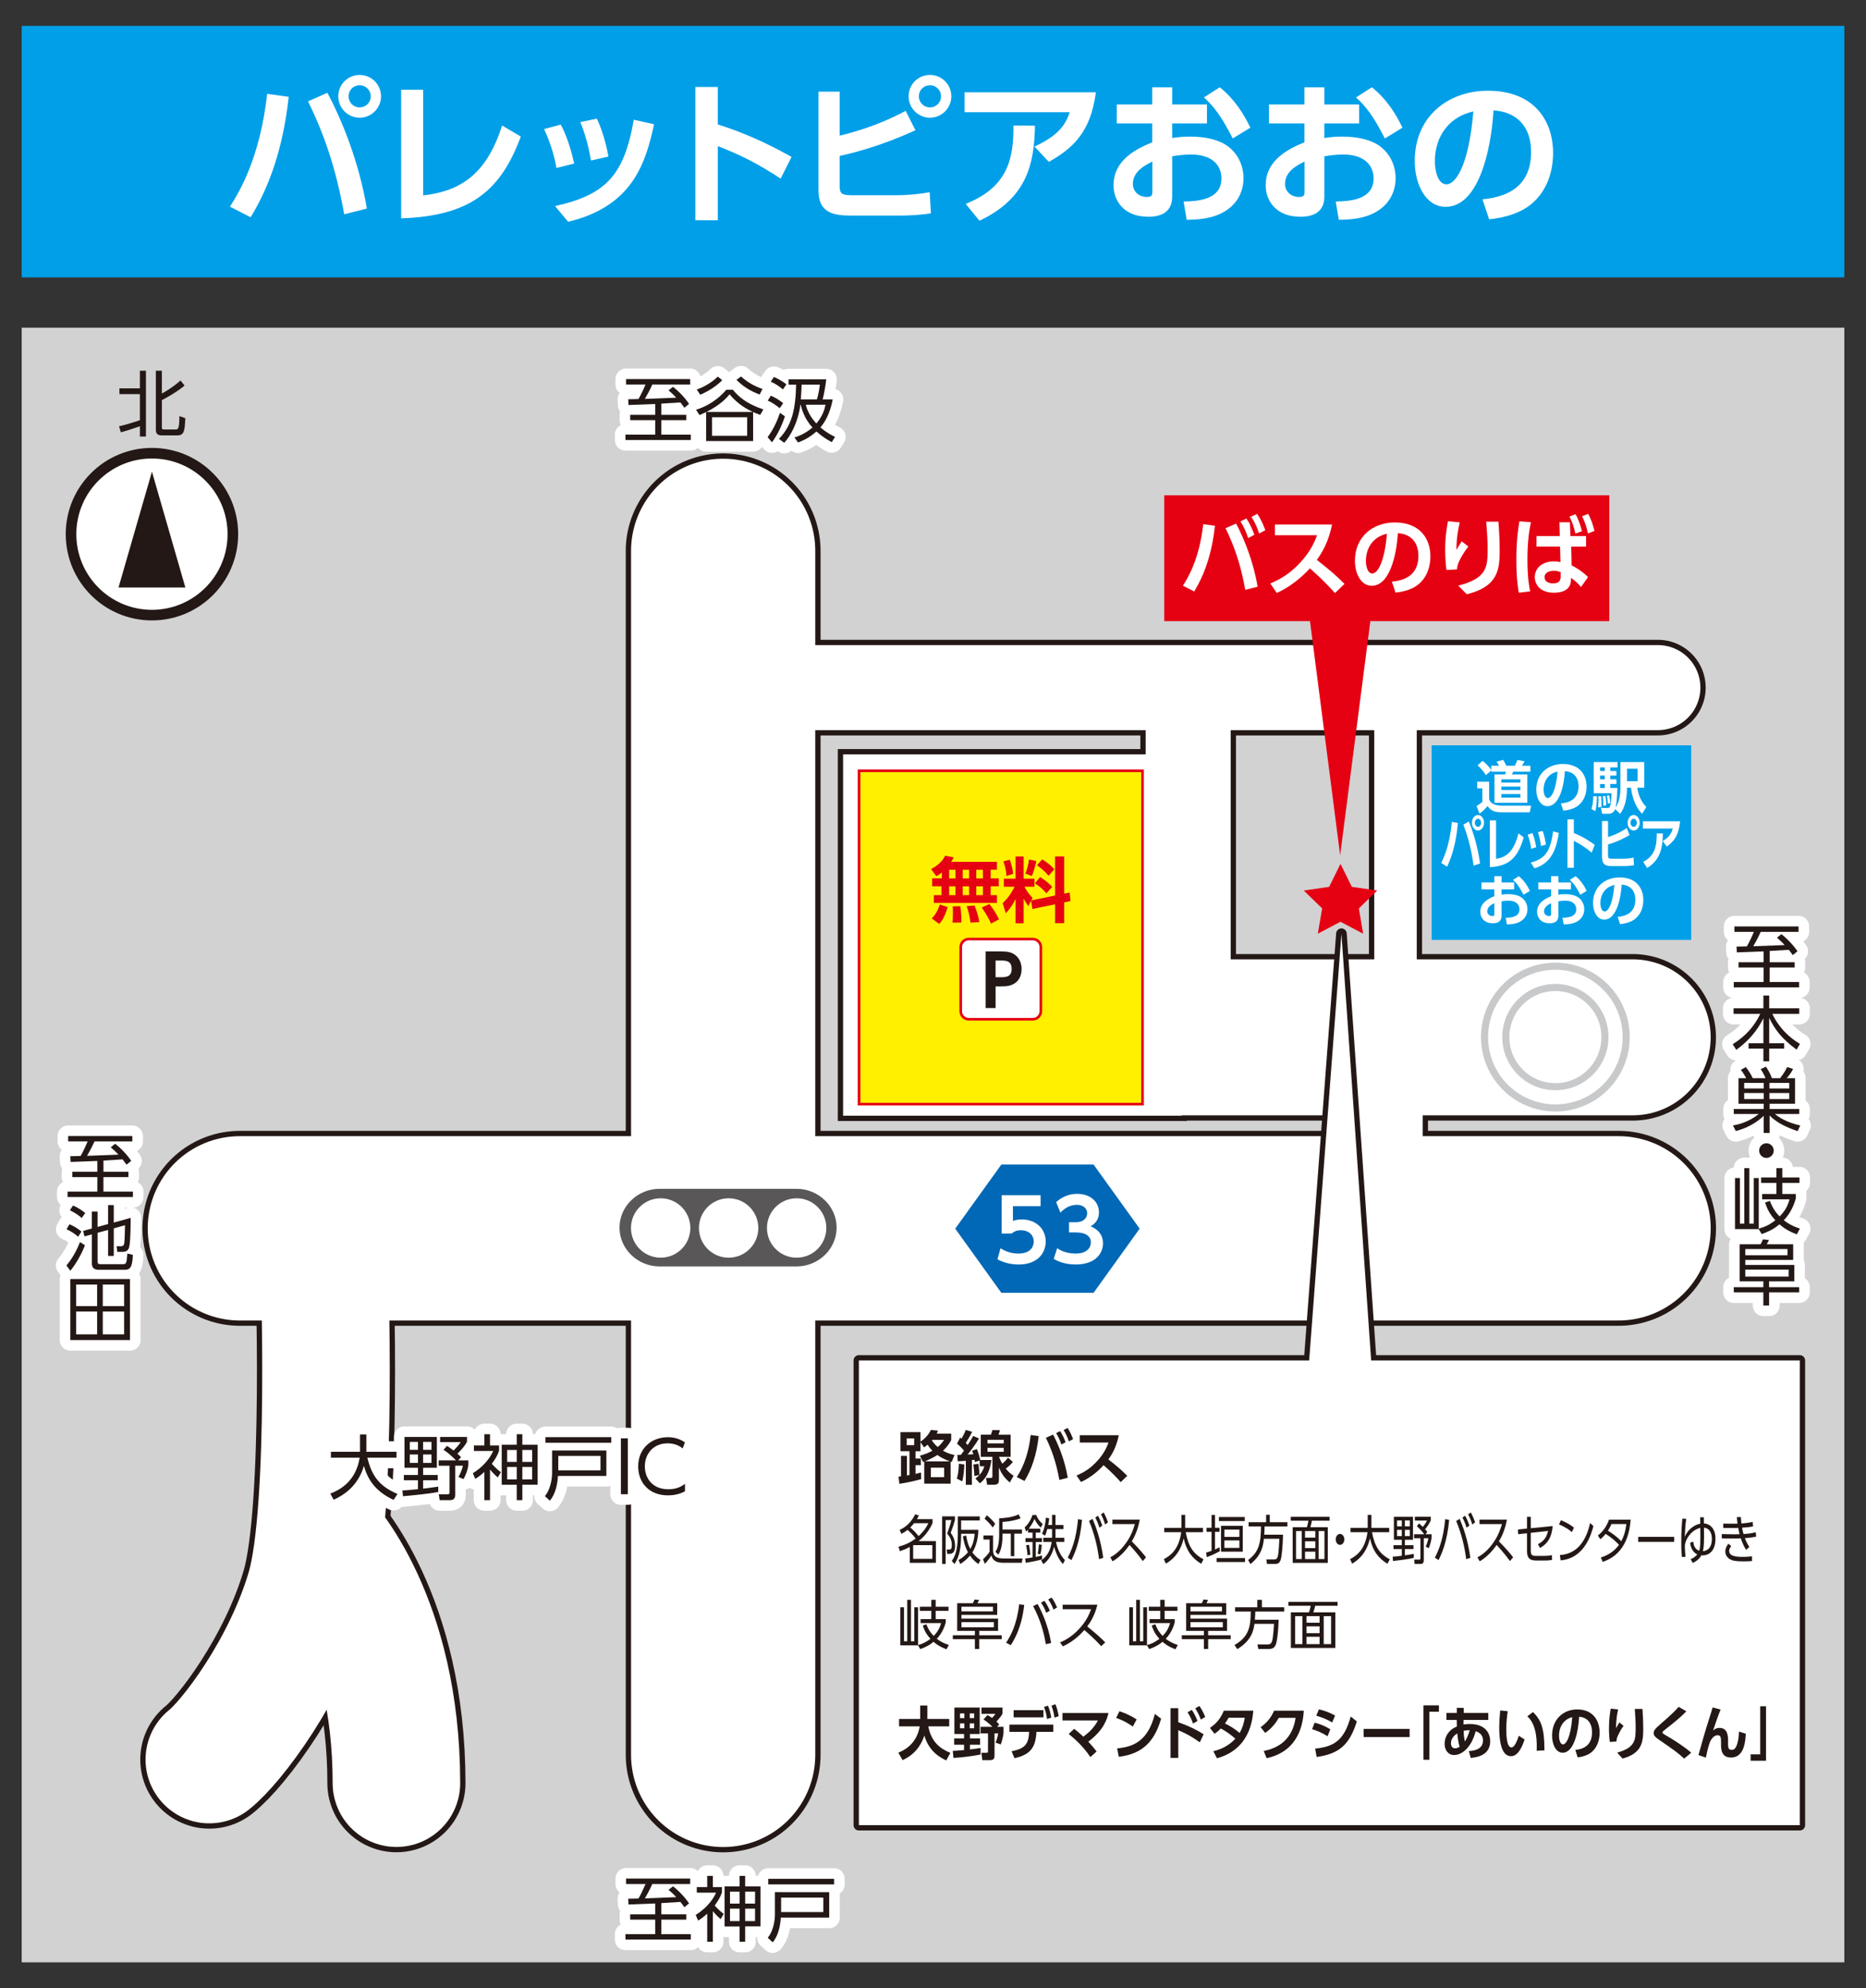 <?xml version="1.0" encoding="utf-8"?>
<!-- Generator: Adobe Illustrator 14.0.0, SVG Export Plug-In  -->
<!DOCTYPE svg PUBLIC "-//W3C//DTD SVG 1.1//EN" "http://www.w3.org/Graphics/SVG/1.1/DTD/svg11.dtd">
<svg version="1.1"
	 xmlns="http://www.w3.org/2000/svg" xmlns:xlink="http://www.w3.org/1999/xlink" xmlns:a="http://ns.adobe.com/AdobeSVGViewerExtensions/3.0/"
	 x="0px" y="0px" width="77px" height="82px" viewBox="-0.895 -1.068 77 82" enable-background="new -0.895 -1.068 77 82"
	 xml:space="preserve">
<rect x="-0.895" y="-1.068" width="77" height="82" fill="#333333" stroke="none"/>
<defs>
</defs>
<rect y="12.446" fill="#D2D2D3" width="75.211" height="67.417"/>
<rect fill="#009FE8" width="75.211" height="10.372"/>
<g>
	<g>
		<path fill="#FFFFFF" d="M11.018,2.925c-0.232,2.117-0.791,3.688-1.57,4.968L8.592,7.455c0.366-0.572,1.235-1.963,1.538-4.653
			L11.018,2.925z M13.309,7.771c-0.348-1.924-0.823-3.288-1.492-4.659l0.798-0.354c0.599,1.127,1.3,2.832,1.628,4.775L13.309,7.771z
			 M14.828,2.905c0,0.482-0.393,0.882-0.882,0.882c-0.483,0-0.882-0.393-0.882-0.882c0-0.496,0.398-0.882,0.882-0.882
			C14.436,2.023,14.828,2.416,14.828,2.905z M13.489,2.905c0,0.257,0.206,0.457,0.457,0.457c0.244,0,0.457-0.193,0.457-0.457
			s-0.213-0.457-0.457-0.457C13.695,2.448,13.489,2.642,13.489,2.905z"/>
		<path fill="#FFFFFF" d="M16.567,6.992c1.513-0.174,2.607-0.844,3.257-2.884l0.772,0.457c-0.817,2.194-2.034,3.275-4.937,3.372
			V2.635h0.907V6.992z"/>
		<path fill="#FFFFFF" d="M22.066,5.859c-0.098-0.554-0.265-1.081-0.51-1.603l0.689-0.187c0.321,0.604,0.488,1.313,0.554,1.608
			L22.066,5.859z M22.008,7.43c2.149-0.47,2.857-1.326,3.25-3.56l0.837,0.187c-0.348,1.603-0.889,3.386-3.546,4.022L22.008,7.43z
			 M23.494,5.551c-0.077-0.406-0.187-0.973-0.444-1.584l0.683-0.142c0.232,0.477,0.406,1.14,0.477,1.564L23.494,5.551z"/>
		<path fill="#FFFFFF" d="M31.318,6.297c-0.926-0.599-1.557-0.934-2.593-1.339v3.057h-0.927V2.519h0.927v1.545
			c1.448,0.457,2.478,1.029,3.044,1.339L31.318,6.297z"/>
		<path fill="#FFFFFF" d="M33.753,4.527c0.471-0.116,1.52-0.38,2.724-1.023l0.404,0.798c-1.473,0.676-2.587,0.939-3.128,1.062v1.21
			c0,0.373,0.084,0.412,0.612,0.412h1.667c0.463,0,1.011-0.045,1.435-0.129l0.052,0.875c-0.387,0.059-0.855,0.091-1.255,0.091
			h-2.053c-0.701,0-1.332-0.109-1.332-1.023V2.712h0.874V4.527z M38.361,2.905c0,0.482-0.392,0.882-0.881,0.882
			c-0.483,0-0.882-0.393-0.882-0.882c0-0.496,0.398-0.882,0.882-0.882C37.97,2.023,38.361,2.416,38.361,2.905z M37.022,2.905
			c0,0.257,0.207,0.457,0.458,0.457c0.244,0,0.457-0.193,0.457-0.457s-0.213-0.457-0.457-0.457
			C37.229,2.448,37.022,2.642,37.022,2.905z"/>
		<path fill="#FFFFFF" d="M44.328,2.738c-0.219,1.634-0.927,2.297-1.943,2.87l-0.593-0.631c1.023-0.47,1.288-0.927,1.455-1.416
			h-4.338V2.738H44.328z M38.954,7.34c1.789-0.708,1.977-1.938,1.971-3.231l0.888,0.007c-0.033,1.493-0.271,2.967-2.292,3.919
			L38.954,7.34z"/>
		<path fill="#FFFFFF" d="M48.91,3.239v0.785h-1.435v0.6c0.142-0.02,0.359-0.059,0.727-0.059c0.722,0,1.255,0.154,1.603,0.425
			c0.412,0.322,0.612,0.805,0.612,1.294c0,0.553-0.265,1.203-1.095,1.524c-0.373,0.143-0.817,0.188-1.249,0.188l-0.128-0.753
			c0.604-0.013,1.563-0.071,1.563-0.959c0-0.451-0.296-0.979-1.255-0.979c-0.258,0-0.541,0.032-0.778,0.071v1.666
			c0,0.65-0.477,0.83-0.985,0.83c-1.03,0-1.436-0.682-1.436-1.3c0-1.101,1.069-1.551,1.597-1.77V4.024h-1.462V3.239h1.462V2.532
			h0.824v0.707H48.91z M46.657,5.596c-0.289,0.147-0.804,0.398-0.804,0.92c0,0.341,0.283,0.54,0.566,0.54
			c0.237,0,0.237-0.096,0.237-0.212V5.596z M49.438,2.532c0.605,0.482,0.985,1.087,1.262,1.666l-0.727,0.444
			c-0.478-0.939-0.799-1.345-1.19-1.692L49.438,2.532z"/>
		<path fill="#FFFFFF" d="M55.188,3.239v0.785h-1.435v0.6c0.142-0.02,0.359-0.059,0.727-0.059c0.721,0,1.255,0.154,1.603,0.425
			c0.412,0.322,0.611,0.805,0.611,1.294c0,0.553-0.264,1.203-1.094,1.524c-0.373,0.143-0.817,0.188-1.249,0.188l-0.128-0.753
			c0.604-0.013,1.563-0.071,1.563-0.959c0-0.451-0.296-0.979-1.254-0.979c-0.258,0-0.541,0.032-0.778,0.071v1.666
			c0,0.65-0.477,0.83-0.985,0.83c-1.03,0-1.436-0.682-1.436-1.3c0-1.101,1.069-1.551,1.597-1.77V4.024h-1.462V3.239h1.462V2.532
			h0.824v0.707H55.188z M52.935,5.596c-0.289,0.147-0.804,0.398-0.804,0.92c0,0.341,0.283,0.54,0.566,0.54
			c0.237,0,0.237-0.096,0.237-0.212V5.596z M55.715,2.532c0.605,0.482,0.985,1.087,1.262,1.666L56.25,4.643
			c-0.478-0.939-0.799-1.345-1.191-1.692L55.715,2.532z"/>
		<path fill="#FFFFFF" d="M60.278,7.152c0.811-0.077,2.007-0.386,2.007-1.95c0-1.004-0.54-1.647-1.55-1.718
			c-0.11,1.757-0.651,3.978-1.977,3.978c-0.817,0-1.274-0.921-1.274-1.886c0-1.854,1.391-2.902,3.019-2.902
			c1.918,0,2.689,1.248,2.689,2.567c0,0.76-0.243,1.558-0.888,2.099c-0.45,0.379-1.101,0.572-1.75,0.637L60.278,7.152z
			 M58.314,5.596c0,0.302,0.097,0.939,0.483,0.939c0.341,0,0.907-0.676,1.106-3.006C58.92,3.742,58.314,4.533,58.314,5.596z"/>
	</g>
</g>
<g>
	<g>
		<path fill="none" stroke="#FFFFFF" stroke-width="0.873" stroke-linecap="round" stroke-linejoin="round" d="M26.393,16.041
			h1.032v0.22h-1.032v0.597h1.217v0.222h-2.696v-0.222h1.228v-0.597h-1.032v-0.22h1.032v-0.447
			c-0.359,0.015-0.771,0.029-1.103,0.041l-0.012-0.237c0.096-0.003,0.132-0.003,0.425-0.009c0.081-0.134,0.222-0.43,0.292-0.6
			h-0.805v-0.222h2.646v0.222h-1.562c-0.107,0.252-0.292,0.567-0.307,0.594c0.313-0.009,0.93-0.035,1.295-0.049
			c-0.157-0.167-0.236-0.234-0.318-0.302l0.182-0.146c0.242,0.182,0.514,0.474,0.663,0.705l-0.192,0.158
			c-0.064-0.091-0.105-0.146-0.164-0.22c-0.126,0.009-0.679,0.044-0.789,0.05V16.041z"/>
		<path fill="none" stroke="#FFFFFF" stroke-width="0.873" stroke-linecap="round" stroke-linejoin="round" d="M27.827,15.831
			c0.48-0.144,0.928-0.445,1.25-0.825h0.269c0.229,0.275,0.529,0.562,1.258,0.813l-0.129,0.225
			c-0.149-0.053-0.207-0.079-0.293-0.117v1.196h-1.938v-1.196c-0.097,0.047-0.155,0.073-0.275,0.123L27.827,15.831z M27.857,14.997
			c0.362-0.126,0.667-0.336,0.868-0.532l0.184,0.146c-0.222,0.233-0.587,0.468-0.908,0.6L27.857,14.997z M30.171,15.921
			c-0.19-0.088-0.611-0.298-0.959-0.725c-0.129,0.151-0.375,0.433-0.957,0.725H30.171z M29.937,16.141h-1.451v0.764h1.451V16.141z
			 M29.683,14.459c0.351,0.313,0.679,0.444,0.886,0.515l-0.117,0.229c-0.409-0.155-0.685-0.334-0.957-0.605L29.683,14.459z"/>
		<path fill="none" stroke="#FFFFFF" stroke-width="0.873" stroke-linecap="round" stroke-linejoin="round" d="M31.494,16.1
			c-0.104,0.334-0.31,0.781-0.534,1.073l-0.18-0.213c0.241-0.311,0.419-0.723,0.51-1.001L31.494,16.1z M31.277,15.767
			c-0.081-0.067-0.266-0.217-0.491-0.313l0.127-0.202c0.169,0.067,0.359,0.182,0.509,0.311L31.277,15.767z M31.412,14.994
			c-0.137-0.126-0.354-0.261-0.503-0.321l0.133-0.193c0.116,0.047,0.342,0.161,0.514,0.304L31.412,14.994z M31.887,16.975
			c0.16-0.053,0.444-0.152,0.745-0.413c-0.339-0.365-0.444-0.76-0.487-0.938h-0.013c-0.085,0.699-0.397,1.281-0.666,1.57
			l-0.217-0.161c0.544-0.564,0.685-1.239,0.708-2.237h-0.313v-0.219H33.2c-0.021,0.196-0.082,0.585-0.149,0.827h0.415
			c-0.116,0.641-0.372,1.001-0.506,1.155c0.261,0.226,0.488,0.337,0.604,0.39l-0.137,0.219c-0.217-0.119-0.418-0.248-0.632-0.441
			c-0.321,0.287-0.61,0.397-0.758,0.453L31.887,16.975z M32.816,15.403c0.059-0.181,0.111-0.509,0.12-0.608h-0.751
			c-0.004,0.161-0.021,0.451-0.035,0.608H32.816z M32.357,15.623c0.023,0.105,0.114,0.436,0.436,0.775
			c0.28-0.331,0.342-0.617,0.377-0.775H32.357z"/>
	</g>
	<g>
		<path fill="#231815" d="M26.393,16.041h1.032v0.22h-1.032v0.597h1.217v0.222h-2.696v-0.222h1.228v-0.597h-1.032v-0.22h1.032
			v-0.447c-0.359,0.015-0.771,0.029-1.103,0.041l-0.012-0.237c0.096-0.003,0.132-0.003,0.425-0.009
			c0.081-0.134,0.222-0.43,0.292-0.6h-0.805v-0.222h2.646v0.222h-1.562c-0.107,0.252-0.292,0.567-0.307,0.594
			c0.313-0.009,0.93-0.035,1.295-0.049c-0.157-0.167-0.236-0.234-0.318-0.302l0.182-0.146c0.242,0.182,0.514,0.474,0.663,0.705
			l-0.192,0.158c-0.064-0.091-0.105-0.146-0.164-0.22c-0.126,0.009-0.679,0.044-0.789,0.05V16.041z"/>
		<path fill="#231815" d="M27.827,15.831c0.48-0.144,0.928-0.445,1.25-0.825h0.269c0.229,0.275,0.529,0.562,1.258,0.813
			l-0.129,0.225c-0.149-0.053-0.207-0.079-0.293-0.117v1.196h-1.938v-1.196c-0.097,0.047-0.155,0.073-0.275,0.123L27.827,15.831z
			 M27.857,14.997c0.362-0.126,0.667-0.336,0.868-0.532l0.184,0.146c-0.222,0.233-0.587,0.468-0.908,0.6L27.857,14.997z
			 M30.171,15.921c-0.19-0.088-0.611-0.298-0.959-0.725c-0.129,0.151-0.375,0.433-0.957,0.725H30.171z M29.937,16.141h-1.451v0.764
			h1.451V16.141z M29.683,14.459c0.351,0.313,0.679,0.444,0.886,0.515l-0.117,0.229c-0.409-0.155-0.685-0.334-0.957-0.605
			L29.683,14.459z"/>
		<path fill="#231815" d="M31.494,16.1c-0.104,0.334-0.31,0.781-0.534,1.073l-0.18-0.213c0.241-0.311,0.419-0.723,0.51-1.001
			L31.494,16.1z M31.277,15.767c-0.081-0.067-0.266-0.217-0.491-0.313l0.127-0.202c0.169,0.067,0.359,0.182,0.509,0.311
			L31.277,15.767z M31.412,14.994c-0.137-0.126-0.354-0.261-0.503-0.321l0.133-0.193c0.116,0.047,0.342,0.161,0.514,0.304
			L31.412,14.994z M31.887,16.975c0.16-0.053,0.444-0.152,0.745-0.413c-0.339-0.365-0.444-0.76-0.487-0.938h-0.013
			c-0.085,0.699-0.397,1.281-0.666,1.57l-0.217-0.161c0.544-0.564,0.685-1.239,0.708-2.237h-0.313v-0.219H33.2
			c-0.021,0.196-0.082,0.585-0.149,0.827h0.415c-0.116,0.641-0.372,1.001-0.506,1.155c0.261,0.226,0.488,0.337,0.604,0.39
			l-0.137,0.219c-0.217-0.119-0.418-0.248-0.632-0.441c-0.321,0.287-0.61,0.397-0.758,0.453L31.887,16.975z M32.816,15.403
			c0.059-0.181,0.111-0.509,0.12-0.608h-0.751c-0.004,0.161-0.021,0.451-0.035,0.608H32.816z M32.357,15.623
			c0.023,0.105,0.114,0.436,0.436,0.775c0.28-0.331,0.342-0.617,0.377-0.775H32.357z"/>
	</g>
</g>
<g>
	<g>
		<path fill="none" stroke="#FFFFFF" stroke-width="0.873" stroke-linecap="round" stroke-linejoin="round" d="M26.393,77.883
			h1.032v0.22h-1.032v0.597h1.217v0.223h-2.696v-0.223h1.228v-0.597h-1.032v-0.22h1.032v-0.447c-0.359,0.015-0.771,0.03-1.103,0.041
			l-0.012-0.237c0.096-0.002,0.132-0.002,0.425-0.009c0.081-0.134,0.222-0.43,0.292-0.599h-0.805v-0.223h2.646v0.223h-1.562
			c-0.107,0.251-0.292,0.566-0.307,0.594c0.313-0.01,0.93-0.035,1.295-0.051c-0.157-0.166-0.236-0.233-0.318-0.301l0.182-0.146
			c0.242,0.182,0.514,0.475,0.663,0.705l-0.192,0.158c-0.064-0.091-0.105-0.146-0.164-0.219c-0.126,0.008-0.679,0.043-0.789,0.049
			V77.883z"/>
		<path fill="none" stroke="#FFFFFF" stroke-width="0.873" stroke-linecap="round" stroke-linejoin="round" d="M28.843,78.079
			c-0.152-0.12-0.287-0.283-0.322-0.324v1.26h-0.233v-1.16c-0.135,0.123-0.226,0.192-0.374,0.286l-0.101-0.233
			c0.393-0.246,0.686-0.57,0.841-0.919h-0.796V76.76h0.43v-0.462h0.233v0.462h0.375v0.223c-0.067,0.187-0.141,0.321-0.299,0.535
			c0.032,0.038,0.202,0.226,0.372,0.349L28.843,78.079z M29.854,76.298v0.434h0.632v1.648h-0.632v0.635h-0.231v-0.631h-0.619v-1.652
			h0.619v-0.434H29.854z M29.623,76.947h-0.395v0.494h0.395V76.947z M29.623,77.649h-0.395v0.512h0.395V77.649z M30.262,76.947
			h-0.407v0.494h0.407V76.947z M30.262,77.649h-0.407v0.512h0.407V77.649z"/>
		<path fill="none" stroke="#FFFFFF" stroke-width="0.873" stroke-linecap="round" stroke-linejoin="round" d="M33.322,76.968v1.05
			h-1.998c-0.022,0.409-0.128,0.775-0.333,1.021l-0.205-0.188c0.194-0.228,0.296-0.631,0.296-0.961v-0.922H33.322z M33.524,76.649
			h-2.718v-0.231h2.718V76.649z M33.08,77.193h-1.743v0.597h1.743V77.193z"/>
	</g>
	<g>
		<path fill="#231815" d="M26.393,77.883h1.032v0.22h-1.032v0.597h1.217v0.223h-2.696v-0.223h1.228v-0.597h-1.032v-0.22h1.032
			v-0.447c-0.359,0.015-0.771,0.03-1.103,0.041l-0.012-0.237c0.096-0.002,0.132-0.002,0.425-0.009
			c0.081-0.134,0.222-0.43,0.292-0.599h-0.805v-0.223h2.646v0.223h-1.562c-0.107,0.251-0.292,0.566-0.307,0.594
			c0.313-0.01,0.93-0.035,1.295-0.051c-0.157-0.166-0.236-0.233-0.318-0.301l0.182-0.146c0.242,0.182,0.514,0.475,0.663,0.705
			l-0.192,0.158c-0.064-0.091-0.105-0.146-0.164-0.219c-0.126,0.008-0.679,0.043-0.789,0.049V77.883z"/>
		<path fill="#231815" d="M28.843,78.079c-0.152-0.12-0.287-0.283-0.322-0.324v1.26h-0.233v-1.16
			c-0.135,0.123-0.226,0.192-0.374,0.286l-0.101-0.233c0.393-0.246,0.686-0.57,0.841-0.919h-0.796V76.76h0.43v-0.462h0.233v0.462
			h0.375v0.223c-0.067,0.187-0.141,0.321-0.299,0.535c0.032,0.038,0.202,0.226,0.372,0.349L28.843,78.079z M29.854,76.298v0.434
			h0.632v1.648h-0.632v0.635h-0.231v-0.631h-0.619v-1.652h0.619v-0.434H29.854z M29.623,76.947h-0.395v0.494h0.395V76.947z
			 M29.623,77.649h-0.395v0.512h0.395V77.649z M30.262,76.947h-0.407v0.494h0.407V76.947z M30.262,77.649h-0.407v0.512h0.407V77.649
			z"/>
		<path fill="#231815" d="M33.322,76.968v1.05h-1.998c-0.022,0.409-0.128,0.775-0.333,1.021l-0.205-0.188
			c0.194-0.228,0.296-0.631,0.296-0.961v-0.922H33.322z M33.524,76.649h-2.718v-0.231h2.718V76.649z M33.08,77.193h-1.743v0.597
			h1.743V77.193z"/>
	</g>
</g>
<g>
	<g>
		<path fill="none" stroke="#FFFFFF" stroke-width="0.873" stroke-linecap="round" stroke-linejoin="round" d="M3.373,47.259h1.032
			v0.219H3.373v0.598H4.59v0.223H1.893v-0.223h1.229v-0.598H2.088v-0.219h1.033v-0.447c-0.359,0.015-0.771,0.029-1.103,0.041
			l-0.013-0.236c0.098-0.004,0.133-0.004,0.426-0.01c0.082-0.135,0.221-0.43,0.292-0.6H1.918v-0.222h2.648v0.222H3.004
			c-0.107,0.252-0.292,0.568-0.307,0.594c0.313-0.008,0.93-0.035,1.295-0.049c-0.157-0.167-0.236-0.234-0.318-0.301l0.182-0.146
			c0.242,0.181,0.514,0.473,0.663,0.704l-0.192,0.158c-0.064-0.091-0.105-0.146-0.164-0.22c-0.126,0.009-0.679,0.045-0.789,0.05
			V47.259z"/>
		<path fill="none" stroke="#FFFFFF" stroke-width="0.873" stroke-linecap="round" stroke-linejoin="round" d="M1.846,51.122
			c0.318-0.371,0.492-0.789,0.559-0.965l0.205,0.131c-0.123,0.337-0.387,0.802-0.604,1.053L1.846,51.122z M2.329,49.938
			c-0.161-0.141-0.282-0.216-0.478-0.308l0.12-0.207c0.188,0.079,0.339,0.172,0.495,0.301L2.329,49.938z M2.475,49.165
			c-0.073-0.066-0.213-0.189-0.488-0.318l0.129-0.195c0.105,0.043,0.245,0.104,0.509,0.307L2.475,49.165z M3.565,49.414v-0.781H3.8
			v0.72l0.696-0.193c0,0.135,0.002,0.953-0.059,1.193c-0.016,0.064-0.05,0.207-0.267,0.207H3.945l-0.028-0.23h0.178
			c0.101,0,0.12-0.053,0.132-0.1c0.026-0.107,0.032-0.625,0.035-0.766L3.8,49.593v1.137H3.565v-1.072l-0.433,0.117v1.195
			c0,0.062,0.018,0.1,0.119,0.1h0.939c0.096,0,0.111-0.047,0.123-0.079c0.014-0.038,0.032-0.134,0.047-0.362l0.229,0.059
			C4.566,51.239,4.451,51.3,4.25,51.3H3.16c-0.209,0-0.264-0.129-0.264-0.257v-1.202l-0.305,0.082l-0.056-0.225l0.36-0.1v-0.699
			h0.236v0.635L3.565,49.414z"/>
		<path fill="none" stroke="#FFFFFF" stroke-width="0.873" stroke-linecap="round" stroke-linejoin="round" d="M4.469,51.683v2.516
			H2.006v-2.516H4.469z M3.113,51.911H2.246V52.8h0.867V51.911z M3.113,53.022H2.246v0.941h0.867V53.022z M4.227,51.911H3.346V52.8
			h0.881V51.911z M4.227,53.022H3.346v0.941h0.881V53.022z"/>
	</g>
	<g>
		<path fill="#231815" d="M3.373,47.259h1.032v0.219H3.373v0.598H4.59v0.223H1.893v-0.223h1.229v-0.598H2.088v-0.219h1.033v-0.447
			c-0.359,0.015-0.771,0.029-1.103,0.041l-0.013-0.236c0.098-0.004,0.133-0.004,0.426-0.01c0.082-0.135,0.221-0.43,0.292-0.6H1.918
			v-0.222h2.648v0.222H3.004c-0.107,0.252-0.292,0.568-0.307,0.594c0.313-0.008,0.93-0.035,1.295-0.049
			c-0.157-0.167-0.236-0.234-0.318-0.301l0.182-0.146c0.242,0.181,0.514,0.473,0.663,0.704l-0.192,0.158
			c-0.064-0.091-0.105-0.146-0.164-0.22c-0.126,0.009-0.679,0.045-0.789,0.05V47.259z"/>
		<path fill="#231815" d="M1.846,51.122c0.318-0.371,0.492-0.789,0.559-0.965l0.205,0.131c-0.123,0.337-0.387,0.802-0.604,1.053
			L1.846,51.122z M2.329,49.938c-0.161-0.141-0.282-0.216-0.478-0.308l0.12-0.207c0.188,0.079,0.339,0.172,0.495,0.301L2.329,49.938
			z M2.475,49.165c-0.073-0.066-0.213-0.189-0.488-0.318l0.129-0.195c0.105,0.043,0.245,0.104,0.509,0.307L2.475,49.165z
			 M3.565,49.414v-0.781H3.8v0.72l0.696-0.193c0,0.135,0.002,0.953-0.059,1.193c-0.016,0.064-0.05,0.207-0.267,0.207H3.945
			l-0.028-0.23h0.178c0.101,0,0.12-0.053,0.132-0.1c0.026-0.107,0.032-0.625,0.035-0.766L3.8,49.593v1.137H3.565v-1.072
			l-0.433,0.117v1.195c0,0.062,0.018,0.1,0.119,0.1h0.939c0.096,0,0.111-0.047,0.123-0.079c0.014-0.038,0.032-0.134,0.047-0.362
			l0.229,0.059C4.566,51.239,4.451,51.3,4.25,51.3H3.16c-0.209,0-0.264-0.129-0.264-0.257v-1.202l-0.305,0.082l-0.056-0.225
			l0.36-0.1v-0.699h0.236v0.635L3.565,49.414z"/>
		<path fill="#231815" d="M4.469,51.683v2.516H2.006v-2.516H4.469z M3.113,51.911H2.246V52.8h0.867V51.911z M3.113,53.022H2.246
			v0.941h0.867V53.022z M4.227,51.911H3.346V52.8h0.881V51.911z M4.227,53.022H3.346v0.941h0.881V53.022z"/>
	</g>
</g>
<g>
	<g>
		<path fill="none" stroke="#FFFFFF" stroke-width="0.873" stroke-linecap="round" stroke-linejoin="round" d="M72.128,38.616
			h1.033v0.219h-1.033v0.598h1.217v0.221h-2.696v-0.221h1.229v-0.598h-1.032v-0.219h1.032v-0.447
			c-0.359,0.014-0.772,0.029-1.103,0.041l-0.012-0.238c0.097-0.002,0.132-0.002,0.424-0.008c0.082-0.135,0.223-0.43,0.293-0.6
			h-0.805v-0.223h2.647v0.223H71.76c-0.108,0.252-0.293,0.567-0.307,0.594c0.313-0.009,0.93-0.035,1.296-0.05
			c-0.158-0.167-0.237-0.234-0.319-0.302l0.182-0.146c0.242,0.182,0.515,0.475,0.664,0.705l-0.193,0.158
			c-0.064-0.091-0.105-0.146-0.164-0.219c-0.125,0.009-0.678,0.043-0.79,0.049V38.616z"/>
		<path fill="none" stroke="#FFFFFF" stroke-width="0.873" stroke-linecap="round" stroke-linejoin="round" d="M71.871,40.517
			v-0.527h0.24v0.527h1.239v0.23h-1.11c0.283,0.597,0.719,0.988,1.14,1.238l-0.14,0.236c-0.629-0.463-0.901-0.84-1.129-1.311v1.047
			h0.617v0.223h-0.617v0.523h-0.24v-0.523H71.26v-0.223h0.611v-1.035c-0.105,0.213-0.377,0.771-1.12,1.308l-0.146-0.231
			c0.532-0.337,0.876-0.717,1.138-1.252H70.64v-0.23H71.871z"/>
		<path fill="none" stroke="#FFFFFF" stroke-width="0.873" stroke-linecap="round" stroke-linejoin="round" d="M71.959,43.399
			c-0.018-0.047-0.073-0.185-0.199-0.375l0.217-0.1c0.155,0.229,0.229,0.428,0.245,0.475h0.34c0.164-0.223,0.184-0.255,0.292-0.459
			l0.243,0.078c-0.085,0.161-0.135,0.229-0.261,0.381h0.34v1.053h-1.05v0.217h1.225v0.207h-1.006c0.129,0.105,0.45,0.34,1.047,0.474
			l-0.108,0.231c-0.43-0.141-0.862-0.34-1.157-0.643v0.719h-0.243v-0.709c-0.195,0.199-0.605,0.495-1.152,0.63l-0.117-0.231
			c0.603-0.094,0.992-0.412,1.063-0.471h-1.029v-0.207h1.236v-0.217h-1.041v-1.053h0.316c-0.033-0.064-0.108-0.202-0.217-0.346
			l0.204-0.111c0.108,0.139,0.22,0.308,0.284,0.457H71.959z M71.886,43.595h-0.808v0.23h0.808V43.595z M71.886,44.011h-0.808v0.248
			h0.808V44.011z M72.938,43.595H72.12v0.23h0.818V43.595z M72.938,44.011H72.12v0.248h0.818V44.011z"/>
		<path fill="none" stroke="#FFFFFF" stroke-width="0.873" stroke-linecap="round" stroke-linejoin="round" d="M72.298,46.385
			c0,0.161-0.131,0.302-0.301,0.302s-0.301-0.138-0.301-0.302c0-0.169,0.137-0.302,0.301-0.302
			C72.164,46.083,72.298,46.222,72.298,46.385z"/>
		<path fill="none" stroke="#FFFFFF" stroke-width="0.873" stroke-linecap="round" stroke-linejoin="round" d="M72.138,48.458
			c0.134,0.351,0.278,0.512,0.403,0.643c0.141-0.146,0.311-0.336,0.409-0.707h-1.132v-0.219h0.591v-0.457h-0.632v-0.225h0.632V47.11
			h0.242v0.383h0.708v0.225h-0.708v0.457h0.557v0.184c-0.047,0.161-0.155,0.541-0.495,0.9c0.164,0.123,0.322,0.229,0.665,0.343
			l-0.129,0.237c-0.401-0.152-0.577-0.296-0.714-0.413c-0.158,0.129-0.325,0.255-0.734,0.403l-0.123-0.207h-0.979v-2.104h0.204
			v1.879h0.18V47.11h0.207v2.287h0.182v-1.879h0.207v2.088c0.264-0.081,0.428-0.148,0.685-0.348
			c-0.163-0.181-0.307-0.368-0.424-0.73L72.138,48.458z"/>
		<path fill="none" stroke="#FFFFFF" stroke-width="0.873" stroke-linecap="round" stroke-linejoin="round" d="M73.349,52.233
			h-1.243v0.541h-0.237v-0.541h-1.22v-0.215h1.22v-0.242h-0.979v-1.527h0.865c0.044-0.072,0.097-0.204,0.097-0.204l0.249,0.026
			c-0.041,0.085-0.059,0.123-0.091,0.178H73.1v0.645h-1.975v0.207h2.021v0.676h-1.041v0.242h1.243V52.233z M71.125,50.446V50.7
			h1.741v-0.254H71.125z M71.125,51.294v0.287h1.788v-0.287H71.125z"/>
	</g>
	<g>
		<path fill="#231815" d="M72.128,38.616h1.033v0.219h-1.033v0.598h1.217v0.221h-2.696v-0.221h1.229v-0.598h-1.032v-0.219h1.032
			v-0.447c-0.359,0.014-0.772,0.029-1.103,0.041l-0.012-0.238c0.097-0.002,0.132-0.002,0.424-0.008
			c0.082-0.135,0.223-0.43,0.293-0.6h-0.805v-0.223h2.647v0.223H71.76c-0.108,0.252-0.293,0.567-0.307,0.594
			c0.313-0.009,0.93-0.035,1.296-0.05c-0.158-0.167-0.237-0.234-0.319-0.302l0.182-0.146c0.242,0.182,0.515,0.475,0.664,0.705
			l-0.193,0.158c-0.064-0.091-0.105-0.146-0.164-0.219c-0.125,0.009-0.678,0.043-0.79,0.049V38.616z"/>
		<path fill="#231815" d="M71.871,40.517v-0.527h0.24v0.527h1.239v0.23h-1.11c0.283,0.597,0.719,0.988,1.14,1.238l-0.14,0.236
			c-0.629-0.463-0.901-0.84-1.129-1.311v1.047h0.617v0.223h-0.617v0.523h-0.24v-0.523H71.26v-0.223h0.611v-1.035
			c-0.105,0.213-0.377,0.771-1.12,1.308l-0.146-0.231c0.532-0.337,0.876-0.717,1.138-1.252H70.64v-0.23H71.871z"/>
		<path fill="#231815" d="M71.959,43.399c-0.018-0.047-0.073-0.185-0.199-0.375l0.217-0.1c0.155,0.229,0.229,0.428,0.245,0.475h0.34
			c0.164-0.223,0.184-0.255,0.292-0.459l0.243,0.078c-0.085,0.161-0.135,0.229-0.261,0.381h0.34v1.053h-1.05v0.217h1.225v0.207
			h-1.006c0.129,0.105,0.45,0.34,1.047,0.474l-0.108,0.231c-0.43-0.141-0.862-0.34-1.157-0.643v0.719h-0.243v-0.709
			c-0.195,0.199-0.605,0.495-1.152,0.63l-0.117-0.231c0.603-0.094,0.992-0.412,1.063-0.471h-1.029v-0.207h1.236v-0.217h-1.041
			v-1.053h0.316c-0.033-0.064-0.108-0.202-0.217-0.346l0.204-0.111c0.108,0.139,0.22,0.308,0.284,0.457H71.959z M71.886,43.595
			h-0.808v0.23h0.808V43.595z M71.886,44.011h-0.808v0.248h0.808V44.011z M72.938,43.595H72.12v0.23h0.818V43.595z M72.938,44.011
			H72.12v0.248h0.818V44.011z"/>
		<path fill="#231815" d="M72.298,46.385c0,0.161-0.131,0.302-0.301,0.302s-0.301-0.138-0.301-0.302
			c0-0.169,0.137-0.302,0.301-0.302C72.164,46.083,72.298,46.222,72.298,46.385z"/>
		<path fill="#231815" d="M72.138,48.458c0.134,0.351,0.278,0.512,0.403,0.643c0.141-0.146,0.311-0.336,0.409-0.707h-1.132v-0.219
			h0.591v-0.457h-0.632v-0.225h0.632V47.11h0.242v0.383h0.708v0.225h-0.708v0.457h0.557v0.184c-0.047,0.161-0.155,0.541-0.495,0.9
			c0.164,0.123,0.322,0.229,0.665,0.343l-0.129,0.237c-0.401-0.152-0.577-0.296-0.714-0.413c-0.158,0.129-0.325,0.255-0.734,0.403
			l-0.123-0.207h-0.979v-2.104h0.204v1.879h0.18V47.11h0.207v2.287h0.182v-1.879h0.207v2.088c0.264-0.081,0.428-0.148,0.685-0.348
			c-0.163-0.181-0.307-0.368-0.424-0.73L72.138,48.458z"/>
		<path fill="#231815" d="M73.349,52.233h-1.243v0.541h-0.237v-0.541h-1.22v-0.215h1.22v-0.242h-0.979v-1.527h0.865
			c0.044-0.072,0.097-0.204,0.097-0.204l0.249,0.026c-0.041,0.085-0.059,0.123-0.091,0.178H73.1v0.645h-1.975v0.207h2.021v0.676
			h-1.041v0.242h1.243V52.233z M71.125,50.446V50.7h1.741v-0.254H71.125z M71.125,51.294v0.287h1.788v-0.287H71.125z"/>
	</g>
</g>
<line fill="none" stroke="#231815" stroke-width="3.945" stroke-linecap="round" stroke-linejoin="round" stroke-miterlimit="10" x1="56.059" y1="41.196" x2="56.059" y2="51.05"/>
<rect x="33.895" y="30.044" fill="#FFFFFF" stroke="#231815" stroke-width="0.437" stroke-miterlimit="10" width="13.969" height="14.903"/>
<line fill="none" stroke="#231815" stroke-width="8.039" stroke-linecap="round" stroke-linejoin="round" stroke-miterlimit="10" x1="28.946" y1="21.651" x2="28.946" y2="71.307"/>
<line fill="none" stroke="#231815" stroke-width="8.039" stroke-linecap="round" stroke-linejoin="round" stroke-miterlimit="10" x1="65.896" y1="49.591" x2="9.002" y2="49.591"/>
<line fill="none" stroke="#231815" stroke-width="6.869" stroke-linecap="round" stroke-linejoin="round" stroke-miterlimit="10" x1="66.479" y1="41.714" x2="38.054" y2="41.714"/>
<path fill="none" stroke="#231815" stroke-width="5.7" stroke-linecap="round" stroke-linejoin="round" stroke-miterlimit="10" d="
	M12.48,50.887c0,0,0.39,10.308-0.583,13.612c-0.972,3.307-3.247,6.287-4.154,7"/>
<path fill="none" stroke="#231815" stroke-width="5.7" stroke-linecap="round" stroke-linejoin="round" stroke-miterlimit="10" d="
	M12.416,62.491c0,0,3.047,3.176,3.047,9.982"/>
<line fill="none" stroke="#231815" stroke-width="3.945" stroke-linecap="round" stroke-linejoin="round" stroke-miterlimit="10" x1="30.308" y1="27.291" x2="67.517" y2="27.291"/>
<line fill="none" stroke="#231815" stroke-width="3.945" stroke-linecap="round" stroke-linejoin="round" stroke-miterlimit="10" x1="48.134" y1="27.923" x2="48.134" y2="40.515"/>
<line fill="none" stroke="#231815" stroke-width="2.191" stroke-linecap="round" stroke-linejoin="round" stroke-miterlimit="10" x1="56.69" y1="28.701" x2="56.69" y2="38.555"/>
<line fill="none" stroke="#FFFFFF" stroke-width="3.509" stroke-linecap="round" stroke-linejoin="round" stroke-miterlimit="10" x1="56.059" y1="41.196" x2="56.059" y2="51.05"/>
<rect x="33.895" y="30.044" fill="#FFFFFF" width="13.969" height="14.903"/>
<line fill="none" stroke="#FFFFFF" stroke-width="7.602" stroke-linecap="round" stroke-linejoin="round" stroke-miterlimit="10" x1="28.946" y1="21.651" x2="28.946" y2="71.307"/>
<line fill="none" stroke="#FFFFFF" stroke-width="7.602" stroke-linecap="round" stroke-linejoin="round" stroke-miterlimit="10" x1="65.896" y1="49.591" x2="9.002" y2="49.591"/>
<line fill="none" stroke="#FFFFFF" stroke-width="6.433" stroke-linecap="round" stroke-linejoin="round" stroke-miterlimit="10" x1="66.479" y1="41.714" x2="38.054" y2="41.714"/>
<path fill="none" stroke="#FFFFFF" stroke-width="5.263" stroke-linecap="round" stroke-linejoin="round" stroke-miterlimit="10" d="
	M12.48,50.887c0,0,0.39,10.308-0.583,13.612c-0.972,3.307-3.247,6.287-4.154,7"/>
<path fill="none" stroke="#FFFFFF" stroke-width="5.263" stroke-linecap="round" stroke-linejoin="round" stroke-miterlimit="10" d="
	M12.416,62.491c0,0,3.047,3.176,3.047,9.982"/>
<line fill="none" stroke="#FFFFFF" stroke-width="3.509" stroke-linecap="round" stroke-linejoin="round" stroke-miterlimit="10" x1="30.308" y1="27.291" x2="67.517" y2="27.291"/>
<line fill="none" stroke="#FFFFFF" stroke-width="3.509" stroke-linecap="round" stroke-linejoin="round" stroke-miterlimit="10" x1="48.134" y1="27.923" x2="48.134" y2="40.515"/>
<line fill="none" stroke="#FFFFFF" stroke-width="1.754" stroke-linecap="round" stroke-linejoin="round" stroke-miterlimit="10" x1="56.69" y1="28.701" x2="56.69" y2="38.555"/>
<rect x="58.182" y="29.671" fill="#009FE8" width="10.71" height="8.024"/>
<rect x="47.146" y="19.36" fill="#E50012" width="18.366" height="5.188"/>
<g>
	<g>
		<path fill="#FFFFFF" d="M49.24,20.615c-0.126,1.155-0.432,2.012-0.855,2.711l-0.468-0.239c0.2-0.313,0.675-1.071,0.839-2.538
			L49.24,20.615z M50.491,23.259c-0.189-1.05-0.45-1.794-0.814-2.542l0.435-0.192c0.326,0.614,0.709,1.544,0.889,2.604
			L50.491,23.259z M50.537,20.313c0.154,0.235,0.245,0.446,0.33,0.674l-0.257,0.137c-0.099-0.291-0.166-0.438-0.316-0.688
			L50.537,20.313z M50.986,20.124c0.144,0.214,0.218,0.379,0.333,0.674l-0.257,0.137c-0.091-0.281-0.164-0.438-0.315-0.685
			L50.986,20.124z"/>
		<path fill="#FFFFFF" d="M54.073,20.563c-0.145,0.713-0.404,1.148-0.629,1.461c0.534,0.421,0.724,0.575,1.142,0.989l-0.394,0.38
			c-0.214-0.239-0.513-0.565-1.036-1.021c-0.33,0.368-0.832,0.779-1.365,1.015l-0.267-0.39c0.509-0.218,0.867-0.464,1.242-0.871
			c0.38-0.411,0.565-0.786,0.688-1.12h-1.738v-0.442H54.073z"/>
		<path fill="#FFFFFF" d="M56.539,22.922c0.442-0.042,1.096-0.211,1.096-1.063c0-0.548-0.295-0.899-0.847-0.938
			c-0.06,0.958-0.354,2.17-1.077,2.17c-0.446,0-0.695-0.502-0.695-1.029c0-1.011,0.758-1.583,1.646-1.583
			c1.047,0,1.468,0.681,1.468,1.4c0,0.414-0.134,0.85-0.484,1.145c-0.246,0.208-0.601,0.313-0.955,0.348L56.539,22.922z
			 M55.469,22.072c0,0.165,0.053,0.513,0.263,0.513c0.187,0,0.495-0.369,0.604-1.64C55.799,21.062,55.469,21.493,55.469,22.072z"/>
		<path fill="#FFFFFF" d="M59.342,20.475c-0.063,0.264-0.13,0.597-0.14,1.138c0.136-0.225,0.15-0.249,0.221-0.354l0.273,0.211
			c-0.126,0.157-0.235,0.33-0.33,0.509c-0.119,0.222-0.13,0.33-0.136,0.436l-0.437,0.024c-0.017-0.13-0.053-0.425-0.053-0.829
			c0-0.586,0.078-0.989,0.116-1.183L59.342,20.475z M60.937,20.446c0.031,0.4,0.052,0.801,0.052,1.205c0,0.8-0.091,1.478-1.358,1.79
			l-0.352-0.357c1.173-0.296,1.212-0.759,1.212-1.476c0-0.406-0.018-0.646-0.057-1.162H60.937z"/>
		<path fill="#FFFFFF" d="M62.278,20.468c-0.053,0.257-0.144,0.72-0.144,1.538c0,0.755,0.074,1.138,0.112,1.316l-0.468,0.056
			c-0.031-0.172-0.101-0.582-0.101-1.369c0-0.839,0.087-1.345,0.126-1.576L62.278,20.468z M63.455,20.472h0.432l0.021,0.568h0.646
			v0.436h-0.614l0.018,0.775c0.288,0.138,0.559,0.355,0.678,0.481l-0.292,0.411c-0.126-0.158-0.238-0.253-0.414-0.38v0.078
			c0,0.505-0.506,0.536-0.705,0.536c-0.556,0-0.787-0.326-0.787-0.646c0-0.365,0.302-0.646,0.787-0.646
			c0.126,0,0.211,0.017,0.273,0.031l-0.018-0.643h-0.973V21.04h0.962L63.455,20.472z M63.504,22.532
			c-0.066-0.028-0.144-0.06-0.28-0.06c-0.176,0-0.383,0.066-0.383,0.267c0,0.183,0.176,0.253,0.352,0.253
			c0.312,0,0.312-0.204,0.312-0.284V22.532z M64.122,20.138c0.12,0.225,0.187,0.418,0.263,0.702l-0.273,0.099
			c-0.063-0.285-0.119-0.45-0.242-0.702L64.122,20.138z M64.642,20.124c0.123,0.235,0.183,0.414,0.26,0.705l-0.27,0.102
			c-0.063-0.284-0.123-0.459-0.242-0.709L64.642,20.124z"/>
	</g>
</g>
<g>
	<g>
		<path fill="#FFFFFF" d="M60.064,31.169h0.49v0.721c0.073,0.269,0.446,0.269,0.568,0.269h1.165l-0.057,0.274h-1.122
			c-0.191,0-0.456,0-0.62-0.258c-0.107,0.145-0.267,0.267-0.334,0.315l-0.119-0.32c0.063-0.032,0.177-0.107,0.238-0.166v-0.56h-0.21
			V31.169z M60.642,30.706l-0.221,0.196c-0.076-0.124-0.208-0.285-0.341-0.404l0.201-0.189c0.063,0.052,0.231,0.185,0.36,0.379
			v-0.175h0.32c-0.033-0.057-0.079-0.141-0.097-0.169l0.27-0.073c0.028,0.043,0.061,0.094,0.127,0.242h0.353
			c0.038-0.064,0.079-0.166,0.103-0.239l0.299,0.054c-0.029,0.061-0.081,0.145-0.107,0.186h0.347v0.244h-0.709
			c-0.014,0.038-0.032,0.073-0.054,0.111h0.637v1.171h-1.356v-1.171h0.437c0.018-0.038,0.028-0.078,0.036-0.111h-0.604V30.706z
			 M61.058,31.075v0.131h0.786v-0.131H61.058z M61.058,31.375v0.138h0.786v-0.138H61.058z M61.058,31.681v0.146h0.786v-0.146H61.058
			z"/>
		<path fill="#FFFFFF" d="M63.514,32.069c0.295-0.027,0.729-0.141,0.729-0.709c0-0.364-0.196-0.598-0.563-0.623
			c-0.039,0.638-0.236,1.444-0.718,1.444c-0.297,0-0.463-0.335-0.463-0.685c0-0.674,0.505-1.055,1.097-1.055
			c0.697,0,0.978,0.453,0.978,0.933c0,0.276-0.089,0.565-0.323,0.763c-0.163,0.138-0.399,0.207-0.636,0.23L63.514,32.069z
			 M62.801,31.503c0,0.11,0.035,0.342,0.176,0.342c0.123,0,0.329-0.246,0.401-1.092C63.021,30.83,62.801,31.118,62.801,31.503z"/>
		<path fill="#FFFFFF" d="M65.002,31.772c0,0.178-0.02,0.444-0.067,0.617l-0.16-0.094c0.053-0.168,0.075-0.339,0.075-0.525
			L65.002,31.772z M65.757,32.301c-0.044,0.124-0.151,0.192-0.269,0.192h-0.27l-0.049-0.239h0.263c0.051,0,0.076,0,0.107-0.058
			c0.037-0.076,0.061-0.344,0.061-0.548h-0.729V30.36h0.982v0.222h-0.3v0.147h0.253v0.189h-0.253v0.154h0.253v0.194h-0.253v0.165
			h0.29c-0.005,0.436-0.04,0.676-0.07,0.81c0.117-0.173,0.198-0.446,0.198-0.795V30.36h0.982v1.057h-0.287
			c0.037,0.264,0.143,0.566,0.374,0.797l-0.173,0.283c-0.238-0.24-0.406-0.617-0.459-1.08h-0.168v0.057
			c0,0.341-0.068,0.746-0.28,1.023L65.757,32.301z M65.177,31.772c0.013,0.152,0.015,0.285,0.013,0.444l-0.139,0.017
			c0.014-0.143,0.014-0.309,0.014-0.33c0-0.047-0.002-0.084-0.007-0.129L65.177,31.772z M65.13,30.582v0.147h0.197v-0.147H65.13z
			 M65.13,30.919v0.154h0.197v-0.154H65.13z M65.13,31.268v0.165h0.197v-0.165H65.13z M65.351,31.756
			c0.021,0.124,0.03,0.228,0.035,0.386l-0.12,0.02c0.003-0.192-0.007-0.291-0.022-0.387L65.351,31.756z M65.505,31.735
			c0.035,0.145,0.042,0.266,0.044,0.32l-0.101,0.019c0-0.108-0.012-0.222-0.035-0.325L65.505,31.735z M66.243,30.636v0.515h0.436
			v-0.515H66.243z"/>
		<path fill="#FFFFFF" d="M59.264,32.872c-0.066,0.77-0.225,1.34-0.445,1.805l-0.243-0.158c0.104-0.208,0.351-0.713,0.437-1.691
			L59.264,32.872z M59.913,34.634c-0.099-0.699-0.233-1.195-0.424-1.693l0.227-0.129c0.17,0.409,0.368,1.029,0.462,1.734
			L59.913,34.634z M60.344,32.865c0,0.175-0.111,0.32-0.25,0.32c-0.137,0-0.25-0.143-0.25-0.32c0-0.181,0.113-0.32,0.25-0.32
			C60.232,32.545,60.344,32.688,60.344,32.865z M59.964,32.865c0,0.093,0.059,0.166,0.13,0.166c0.069,0,0.13-0.07,0.13-0.166
			s-0.061-0.166-0.13-0.166C60.022,32.699,59.964,32.77,59.964,32.865z"/>
		<path fill="#FFFFFF" d="M60.839,34.351c0.43-0.063,0.739-0.307,0.924-1.048l0.219,0.165c-0.231,0.799-0.577,1.191-1.399,1.227
			v-1.928h0.257V34.351z"/>
		<path fill="#FFFFFF" d="M62.29,33.938c-0.027-0.201-0.075-0.393-0.145-0.582l0.195-0.068c0.091,0.221,0.139,0.478,0.157,0.585
			L62.29,33.938z M62.273,34.509c0.609-0.17,0.811-0.481,0.922-1.293l0.237,0.068c-0.099,0.582-0.252,1.229-1.006,1.461
			L62.273,34.509z M62.694,33.826c-0.021-0.147-0.053-0.353-0.125-0.575l0.193-0.051c0.066,0.172,0.114,0.413,0.135,0.567
			L62.694,33.826z"/>
		<path fill="#FFFFFF" d="M64.784,34.098c-0.263-0.218-0.441-0.339-0.735-0.487v1.111h-0.263v-1.997h0.263v0.562
			c0.41,0.166,0.703,0.374,0.863,0.486L64.784,34.098z"/>
		<path fill="#FFFFFF" d="M65.461,33.454c0.133-0.041,0.431-0.138,0.772-0.371l0.114,0.289c-0.417,0.246-0.733,0.342-0.887,0.387
			v0.439c0,0.136,0.023,0.149,0.174,0.149h0.472c0.132,0,0.287-0.017,0.408-0.047l0.015,0.318c-0.11,0.021-0.243,0.032-0.356,0.032
			h-0.582c-0.199,0-0.379-0.039-0.379-0.371v-1.485h0.249V33.454z M66.768,32.865c0,0.175-0.11,0.32-0.25,0.32
			c-0.137,0-0.25-0.143-0.25-0.32c0-0.181,0.113-0.32,0.25-0.32C66.657,32.545,66.768,32.688,66.768,32.865z M66.388,32.865
			c0,0.093,0.059,0.166,0.13,0.166c0.069,0,0.13-0.07,0.13-0.166s-0.061-0.166-0.13-0.166C66.446,32.699,66.388,32.77,66.388,32.865
			z"/>
		<path fill="#FFFFFF" d="M68.436,32.804c-0.063,0.595-0.263,0.836-0.552,1.043l-0.168-0.229c0.291-0.17,0.365-0.337,0.413-0.515
			h-1.23v-0.3H68.436z M66.911,34.477c0.507-0.257,0.561-0.704,0.559-1.174l0.252,0.003c-0.009,0.541-0.076,1.077-0.649,1.424
			L66.911,34.477z"/>
		<path fill="#FFFFFF" d="M61.586,35.326v0.285h-0.521v0.218c0.052-0.008,0.131-0.021,0.265-0.021c0.262,0,0.456,0.057,0.582,0.154
			c0.15,0.117,0.223,0.293,0.223,0.471c0,0.201-0.097,0.437-0.398,0.554c-0.136,0.052-0.297,0.067-0.454,0.067l-0.046-0.273
			c0.22-0.004,0.568-0.025,0.568-0.348c0-0.164-0.107-0.355-0.456-0.355c-0.093,0-0.196,0.012-0.283,0.025v0.605
			c0,0.236-0.173,0.302-0.357,0.302c-0.374,0-0.521-0.248-0.521-0.472c0-0.4,0.389-0.564,0.579-0.645v-0.282h-0.53v-0.285h0.53
			v-0.257h0.3v0.257H61.586z M60.768,36.182c-0.104,0.054-0.293,0.146-0.293,0.335c0,0.123,0.104,0.195,0.207,0.195
			c0.086,0,0.086-0.034,0.086-0.076V36.182z M61.778,35.069c0.22,0.175,0.357,0.395,0.458,0.605l-0.265,0.161
			c-0.173-0.341-0.29-0.489-0.433-0.615L61.778,35.069z"/>
		<path fill="#FFFFFF" d="M63.93,35.326v0.285h-0.521v0.218c0.052-0.008,0.132-0.021,0.265-0.021c0.262,0,0.456,0.057,0.583,0.154
			c0.148,0.117,0.222,0.293,0.222,0.471c0,0.201-0.096,0.437-0.397,0.554c-0.136,0.052-0.297,0.067-0.454,0.067l-0.047-0.273
			c0.22-0.004,0.568-0.025,0.568-0.348c0-0.164-0.107-0.355-0.456-0.355c-0.094,0-0.196,0.012-0.283,0.025v0.605
			c0,0.236-0.173,0.302-0.357,0.302c-0.374,0-0.521-0.248-0.521-0.472c0-0.4,0.388-0.564,0.58-0.645v-0.282h-0.531v-0.285h0.531
			v-0.257h0.299v0.257H63.93z M63.111,36.182c-0.105,0.054-0.292,0.146-0.292,0.335c0,0.123,0.104,0.195,0.205,0.195
			c0.087,0,0.087-0.034,0.087-0.076V36.182z M64.121,35.069c0.221,0.175,0.358,0.395,0.459,0.605l-0.264,0.161
			c-0.174-0.341-0.29-0.489-0.433-0.615L64.121,35.069z"/>
		<path fill="#FFFFFF" d="M65.857,36.747c0.295-0.027,0.729-0.14,0.729-0.708c0-0.364-0.196-0.599-0.563-0.624
			c-0.04,0.639-0.236,1.445-0.719,1.445c-0.297,0-0.463-0.334-0.463-0.686c0-0.674,0.505-1.055,1.097-1.055
			c0.697,0,0.978,0.453,0.978,0.934c0,0.275-0.089,0.565-0.322,0.762c-0.164,0.139-0.4,0.208-0.637,0.232L65.857,36.747z
			 M65.145,36.182c0,0.11,0.035,0.342,0.175,0.342c0.125,0,0.33-0.245,0.402-1.093C65.364,35.509,65.145,35.796,65.145,36.182z"/>
	</g>
</g>
<g>
	<circle fill="none" stroke="#C8C9CA" stroke-width="1.17" stroke-miterlimit="10" cx="63.287" cy="41.704" r="2.484"/>
	<circle fill="none" stroke="#FFFFFF" stroke-width="0.585" stroke-miterlimit="10" cx="63.287" cy="41.704" r="2.484"/>
</g>
<polygon fill="#E50012" points="54.406,34.204 53.055,23.722 55.759,23.722 "/>
<polygon fill="#E50012" points="54.42,34.56 54.888,35.508 55.935,35.659 55.178,36.397 55.355,37.44 54.42,36.948 53.484,37.44 
	53.663,36.397 52.905,35.659 53.952,35.508 "/>
<g>
	<g>
		<path fill="none" stroke="#FFFFFF" stroke-width="0.873" stroke-linecap="round" stroke-linejoin="round" d="M13.962,58.091
			h0.261v0.717h1.245v0.242h-1.204c0.182,0.768,0.518,1.193,1.245,1.496l-0.163,0.245c-0.608-0.286-1.032-0.696-1.223-1.404
			c-0.266,0.909-0.942,1.258-1.249,1.397l-0.14-0.251c0.436-0.169,1.059-0.529,1.213-1.483h-1.187v-0.242h1.201V58.091z"/>
		<path fill="none" stroke="#FFFFFF" stroke-width="0.873" stroke-linecap="round" stroke-linejoin="round" d="M17.19,60.464
			c-0.4,0.082-1.299,0.163-1.456,0.175l-0.023-0.237c0.113-0.006,0.226-0.008,0.641-0.053v-0.367H15.77v-0.217h0.582v-0.299h-0.556
			v-1.27h1.336v1.27h-0.567v0.299h0.604v0.217h-0.604v0.344c0.101-0.012,0.532-0.066,0.624-0.082L17.19,60.464z M16.352,58.398
			h-0.337v0.327h0.337V58.398z M16.352,58.919h-0.337v0.346h0.337V58.919z M16.91,58.398h-0.346v0.327h0.346V58.398z M16.91,58.919
			h-0.346v0.346h0.346V58.919z M18.013,59.161h0.418v0.205c-0.022,0.167-0.104,0.395-0.198,0.568l-0.211-0.088
			c0.082-0.139,0.149-0.305,0.185-0.465h-0.319v1.211c0,0.191-0.129,0.209-0.222,0.209h-0.419l-0.035-0.242l0.346,0.003
			c0.05,0,0.097-0.003,0.097-0.073v-1.107h-0.448v-0.221h0.714c-0.009-0.008-0.243-0.263-0.515-0.436l0.143-0.16
			c0.071,0.043,0.147,0.09,0.272,0.189c0.146-0.143,0.217-0.23,0.296-0.348h-0.852v-0.211h1.111v0.202
			c-0.137,0.249-0.371,0.466-0.397,0.488c0.076,0.064,0.114,0.103,0.152,0.144L18.013,59.161z"/>
		<path fill="none" stroke="#FFFFFF" stroke-width="0.873" stroke-linecap="round" stroke-linejoin="round" d="M19.646,59.864
			c-0.151-0.121-0.286-0.284-0.321-0.325V60.8h-0.234v-1.162c-0.134,0.123-0.226,0.193-0.374,0.287l-0.1-0.234
			c0.392-0.245,0.685-0.57,0.84-0.918h-0.796v-0.229h0.43v-0.461h0.234v0.461h0.374v0.223c-0.067,0.188-0.141,0.322-0.298,0.535
			c0.032,0.039,0.202,0.225,0.372,0.348L19.646,59.864z M20.659,58.083v0.432h0.632v1.65h-0.632V60.8h-0.231v-0.633h-0.62v-1.652
			h0.62v-0.432H20.659z M20.428,58.731h-0.395v0.494h0.395V58.731z M20.428,59.434h-0.395v0.513h0.395V59.434z M21.064,58.731
			h-0.405v0.494h0.405V58.731z M21.064,59.434h-0.405v0.513h0.405V59.434z"/>
		<path fill="none" stroke="#FFFFFF" stroke-width="0.873" stroke-linecap="round" stroke-linejoin="round" d="M24.127,58.753v1.05
			h-1.998c-0.022,0.409-0.129,0.774-0.333,1.021l-0.205-0.188c0.194-0.229,0.296-0.632,0.296-0.962v-0.921H24.127z M24.328,58.434
			h-2.717v-0.231h2.717V58.434z M23.884,58.978h-1.742v0.596h1.742V58.978z"/>
		<path fill="none" stroke="#FFFFFF" stroke-width="0.873" stroke-linecap="round" stroke-linejoin="round" d="M25.013,58.252
			v2.305h-0.287v-2.305H25.013z"/>
		<path fill="none" stroke="#FFFFFF" stroke-width="0.873" stroke-linecap="round" stroke-linejoin="round" d="M27.369,60.435
			c-0.21,0.119-0.458,0.169-0.704,0.169c-0.778,0-1.226-0.529-1.226-1.193c0-0.755,0.562-1.205,1.223-1.205
			c0.263,0,0.488,0.067,0.707,0.211l-0.094,0.251c-0.075-0.059-0.269-0.21-0.62-0.21c-0.593,0-0.941,0.436-0.941,0.947
			c0,0.454,0.278,0.948,0.972,0.948c0.38,0,0.579-0.146,0.684-0.223V60.435z"/>
	</g>
	<g>
		<path fill="#231815" d="M13.962,58.091h0.261v0.717h1.245v0.242h-1.204c0.182,0.768,0.518,1.193,1.245,1.496l-0.163,0.245
			c-0.608-0.286-1.032-0.696-1.223-1.404c-0.266,0.909-0.942,1.258-1.249,1.397l-0.14-0.251c0.436-0.169,1.059-0.529,1.213-1.483
			h-1.187v-0.242h1.201V58.091z"/>
		<path fill="#231815" d="M17.19,60.464c-0.4,0.082-1.299,0.163-1.456,0.175l-0.023-0.237c0.113-0.006,0.226-0.008,0.641-0.053
			v-0.367H15.77v-0.217h0.582v-0.299h-0.556v-1.27h1.336v1.27h-0.567v0.299h0.604v0.217h-0.604v0.344
			c0.101-0.012,0.532-0.066,0.624-0.082L17.19,60.464z M16.352,58.398h-0.337v0.327h0.337V58.398z M16.352,58.919h-0.337v0.346
			h0.337V58.919z M16.91,58.398h-0.346v0.327h0.346V58.398z M16.91,58.919h-0.346v0.346h0.346V58.919z M18.013,59.161h0.418v0.205
			c-0.022,0.167-0.104,0.395-0.198,0.568l-0.211-0.088c0.082-0.139,0.149-0.305,0.185-0.465h-0.319v1.211
			c0,0.191-0.129,0.209-0.222,0.209h-0.419l-0.035-0.242l0.346,0.003c0.05,0,0.097-0.003,0.097-0.073v-1.107h-0.448v-0.221h0.714
			c-0.009-0.008-0.243-0.263-0.515-0.436l0.143-0.16c0.071,0.043,0.147,0.09,0.272,0.189c0.146-0.143,0.217-0.23,0.296-0.348h-0.852
			v-0.211h1.111v0.202c-0.137,0.249-0.371,0.466-0.397,0.488c0.076,0.064,0.114,0.103,0.152,0.144L18.013,59.161z"/>
		<path fill="#231815" d="M19.646,59.864c-0.151-0.121-0.286-0.284-0.321-0.325V60.8h-0.234v-1.162
			c-0.134,0.123-0.226,0.193-0.374,0.287l-0.1-0.234c0.392-0.245,0.685-0.57,0.84-0.918h-0.796v-0.229h0.43v-0.461h0.234v0.461
			h0.374v0.223c-0.067,0.188-0.141,0.322-0.298,0.535c0.032,0.039,0.202,0.225,0.372,0.348L19.646,59.864z M20.659,58.083v0.432
			h0.632v1.65h-0.632V60.8h-0.231v-0.633h-0.62v-1.652h0.62v-0.432H20.659z M20.428,58.731h-0.395v0.494h0.395V58.731z
			 M20.428,59.434h-0.395v0.513h0.395V59.434z M21.064,58.731h-0.405v0.494h0.405V58.731z M21.064,59.434h-0.405v0.513h0.405V59.434
			z"/>
		<path fill="#231815" d="M24.127,58.753v1.05h-1.998c-0.022,0.409-0.129,0.774-0.333,1.021l-0.205-0.188
			c0.194-0.229,0.296-0.632,0.296-0.962v-0.921H24.127z M24.328,58.434h-2.717v-0.231h2.717V58.434z M23.884,58.978h-1.742v0.596
			h1.742V58.978z"/>
		<path fill="#231815" d="M25.013,58.252v2.305h-0.287v-2.305H25.013z"/>
		<path fill="#231815" d="M27.369,60.435c-0.21,0.119-0.458,0.169-0.704,0.169c-0.778,0-1.226-0.529-1.226-1.193
			c0-0.755,0.562-1.205,1.223-1.205c0.263,0,0.488,0.067,0.707,0.211l-0.094,0.251c-0.075-0.059-0.269-0.21-0.62-0.21
			c-0.593,0-0.941,0.436-0.941,0.947c0,0.454,0.278,0.948,0.972,0.948c0.38,0,0.579-0.146,0.684-0.223V60.435z"/>
	</g>
</g>
<polygon fill="#0068B6" points="44.23,46.96 40.426,46.96 38.522,49.605 40.426,52.251 44.23,52.251 46.133,49.605 "/>
<g>
	<g>
		<path fill="#FFFFFF" d="M42.046,48.679h-1.142v0.604c0.081-0.023,0.189-0.059,0.365-0.059c0.569,0,0.987,0.375,0.987,0.912
			c0,0.446-0.306,0.948-1.12,0.948c-0.464,0-0.772-0.165-0.871-0.214l0.127-0.457c0.33,0.218,0.653,0.218,0.736,0.218
			c0.552,0,0.633-0.337,0.633-0.491c0-0.295-0.231-0.471-0.527-0.471c-0.141,0-0.28,0.039-0.379,0.137h-0.418v-1.58h1.608V48.679z"
			/>
		<path fill="#FFFFFF" d="M42.729,50.41c0.092,0.063,0.33,0.221,0.762,0.221c0.475,0,0.629-0.253,0.629-0.463
			c0-0.226-0.183-0.407-0.604-0.407h-0.298v-0.422h0.277c0.351,0,0.471-0.203,0.471-0.368c0-0.246-0.222-0.349-0.418-0.349
			c-0.277,0-0.51,0.131-0.685,0.324l-0.176-0.436c0.246-0.222,0.541-0.341,0.871-0.341c0.505,0,0.895,0.298,0.895,0.762
			c0,0.372-0.245,0.517-0.347,0.576c0.15,0.066,0.513,0.228,0.513,0.709c0,0.397-0.299,0.867-1.128,0.867
			c-0.491,0-0.793-0.169-0.905-0.228L42.729,50.41z"/>
	</g>
</g>
<g>
	<path fill="#595757" d="M33.628,49.562c0,0.88-0.746,1.601-1.658,1.601h-5.643c-0.912,0-1.658-0.721-1.658-1.601
		s0.746-1.601,1.658-1.601h5.643C32.882,47.961,33.628,48.682,33.628,49.562z"/>
</g>
<circle fill="#FFFFFF" cx="31.978" cy="49.577" r="1.225"/>
<circle fill="#FFFFFF" cx="29.172" cy="49.577" r="1.225"/>
<circle fill="#FFFFFF" cx="26.367" cy="49.577" r="1.225"/>
<circle fill="#FFFFFF" stroke="#231815" stroke-width="0.437" stroke-miterlimit="10" cx="5.375" cy="20.962" r="3.339"/>
<polygon fill="#231815" points="5.375,18.385 3.996,23.161 6.754,23.161 "/>
<g>
	<g>
		<path fill="#231815" d="M4.018,16.514c0.308-0.07,0.721-0.202,0.86-0.252v-1.076H4.033v-0.237h0.845v-0.728h0.249v2.714H4.878
			v-0.424c-0.062,0.023-0.471,0.166-0.786,0.251L4.018,16.514z M5.784,14.221v0.941c0.088-0.047,0.441-0.243,0.769-0.538l0.168,0.21
			c-0.313,0.264-0.746,0.504-0.937,0.601v1.123c0,0.066,0.021,0.087,0.105,0.087h0.45c0.108,0,0.168,0,0.168-0.553l0.245,0.088
			c-0.026,0.5-0.038,0.708-0.322,0.708H5.784c-0.063,0-0.248,0-0.248-0.211v-2.456H5.784z"/>
	</g>
</g>
<g>
	<g>
		
			<rect x="34.546" y="55.04" fill="none" stroke="#231815" stroke-width="0.437" stroke-linecap="round" stroke-linejoin="round" width="38.828" height="19.166"/>
		<polygon fill="none" stroke="#231815" stroke-width="0.437" stroke-linecap="round" stroke-linejoin="round" points="
			53.028,56.348 54.459,37.44 55.766,56.193 		"/>
	</g>
	<g>
		<rect x="34.546" y="55.04" fill="#FFFFFF" width="38.828" height="19.166"/>
		<polygon fill="#FFFFFF" points="53.028,56.348 54.459,37.44 55.766,56.193 		"/>
	</g>
</g>
<g>
	<g>
		<path fill="#231815" d="M38.356,58.058v0.266c-0.05,0.094-0.134,0.25-0.34,0.439c0.185,0.1,0.295,0.136,0.475,0.177l-0.115,0.288
			c-0.02-0.008-0.023-0.008-0.043-0.014v0.908h-1.089v-0.908l-0.046,0.016l-0.135-0.262c0.176-0.047,0.315-0.096,0.517-0.205
			c-0.101-0.104-0.146-0.166-0.199-0.248c-0.05,0.041-0.076,0.063-0.146,0.111l-0.146-0.214v0.374h-0.204v0.301h0.218v0.27h-0.218
			v0.36C36.963,59.7,37,59.69,37.11,59.661l0.005,0.275c-0.32,0.088-0.56,0.138-0.897,0.192l-0.036-0.295
			c0.017-0.002,0.089-0.012,0.103-0.015v-0.842h0.245v0.809c0.043-0.007,0.058-0.01,0.104-0.02v-0.98h-0.372v-0.789h0.828v0.389
			c0.142-0.086,0.333-0.269,0.426-0.48l0.298,0.031c-0.023,0.059-0.036,0.077-0.058,0.121H38.356z M36.827,58.257H36.52v0.277h0.308
			V58.257z M38.3,59.201c-0.216-0.079-0.355-0.149-0.514-0.262c-0.104,0.067-0.269,0.163-0.516,0.262H38.3z M38.064,59.462h-0.547
			v0.392h0.547V59.462z M37.58,58.315c-0.007,0.008-0.01,0.01-0.021,0.024c0.094,0.144,0.189,0.226,0.242,0.271
			c0.15-0.122,0.225-0.242,0.259-0.296H37.58z"/>
		<path fill="#231815" d="M38.897,59.329c-0.005,0.174-0.02,0.445-0.085,0.699l-0.223-0.115c0.043-0.145,0.069-0.271,0.084-0.613
			L38.897,59.329z M38.609,58.937c0.017,0,0.12-0.002,0.146-0.002c0.03-0.043,0.089-0.117,0.13-0.178
			c-0.024-0.027-0.133-0.158-0.289-0.285l0.13-0.252c0.038,0.037,0.044,0.039,0.053,0.049c0.021-0.037,0.118-0.201,0.178-0.363
			l0.262,0.078c-0.104,0.218-0.229,0.404-0.262,0.455c0.038,0.041,0.058,0.063,0.079,0.089c0.134-0.206,0.183-0.293,0.226-0.372
			l0.24,0.099c-0.18,0.319-0.454,0.647-0.471,0.667c0.117-0.006,0.145-0.008,0.238-0.012c-0.015-0.053-0.024-0.085-0.047-0.149
			l0.195-0.067c0.053,0.127,0.117,0.341,0.134,0.451h0.463c-0.039,0.326-0.148,0.71-0.475,0.962l-0.183-0.198
			c0.148-0.111,0.29-0.246,0.367-0.505H39.53v-0.239l-0.199,0.066c-0.005-0.035-0.008-0.055-0.015-0.093
			c-0.014,0.003-0.088,0.009-0.105,0.012v1.019H38.96v-0.992c-0.178,0.017-0.245,0.02-0.334,0.021L38.609,58.937z M39.476,59.302
			c0.007,0.043,0.04,0.24,0.045,0.461l-0.211,0.043c-0.002-0.154-0.021-0.346-0.04-0.475L39.476,59.302z M40.904,59.226
			c-0.055,0.064-0.146,0.168-0.297,0.275c0.139,0.17,0.237,0.234,0.324,0.293l-0.156,0.28c-0.286-0.24-0.377-0.448-0.449-0.622
			v0.473c0,0.186-0.026,0.242-0.244,0.242H39.84l-0.048-0.28h0.183c0.078,0,0.081-0.021,0.081-0.089v-0.784h-0.479v-0.913h0.42
			c0.021-0.059,0.038-0.111,0.06-0.191l0.312,0.006c-0.028,0.104-0.048,0.152-0.062,0.186h0.501v0.913h-0.48
			c0.036,0.087,0.07,0.173,0.137,0.283c0.127-0.107,0.188-0.187,0.232-0.251L40.904,59.226z M39.854,58.313v0.148h0.669v-0.148
			H39.854z M39.854,58.645v0.163h0.669v-0.163H39.854z"/>
		<path fill="#231815" d="M41.966,58.16c-0.086,0.789-0.295,1.374-0.585,1.851l-0.319-0.162c0.137-0.213,0.461-0.732,0.573-1.734
			L41.966,58.16z M42.819,59.966c-0.13-0.717-0.308-1.225-0.556-1.736l0.297-0.132c0.223,0.42,0.484,1.056,0.606,1.78L42.819,59.966
			z M42.851,57.954c0.105,0.16,0.168,0.305,0.226,0.46l-0.175,0.094c-0.067-0.198-0.113-0.3-0.216-0.47L42.851,57.954z
			 M43.158,57.824c0.098,0.146,0.147,0.259,0.228,0.46l-0.175,0.094c-0.063-0.191-0.113-0.299-0.216-0.467L43.158,57.824z"/>
		<path fill="#231815" d="M45.271,58.124c-0.098,0.487-0.275,0.785-0.429,0.998c0.364,0.287,0.494,0.393,0.779,0.676l-0.269,0.26
			c-0.146-0.164-0.351-0.387-0.708-0.699c-0.225,0.253-0.567,0.533-0.933,0.693l-0.183-0.266c0.349-0.148,0.593-0.316,0.85-0.595
			c0.26-0.28,0.387-0.537,0.47-0.765h-1.187v-0.303H45.271z"/>
		<path fill="#231815" d="M36.229,62.028c0.299-0.129,0.509-0.375,0.642-0.643l0.152,0.049c-0.026,0.053-0.04,0.08-0.081,0.152
			h0.644v0.164c-0.184,0.402-0.404,0.602-0.576,0.742h0.714v0.895h-1.077v-0.654c-0.094,0.049-0.19,0.1-0.411,0.172l-0.054-0.186
			c0.362-0.09,0.566-0.234,0.707-0.335c-0.121-0.159-0.247-0.28-0.333-0.356c-0.084,0.068-0.144,0.107-0.258,0.164L36.229,62.028z
			 M36.826,61.751c-0.083,0.101-0.135,0.153-0.16,0.178c0.141,0.12,0.213,0.194,0.346,0.355c0.152-0.145,0.281-0.281,0.402-0.533
			H36.826z M37.578,62.658h-0.792v0.563h0.792V62.658z"/>
		<path fill="#231815" d="M38.51,61.472v0.15c-0.056,0.207-0.065,0.232-0.176,0.527c0.067,0.094,0.182,0.254,0.182,0.539
			c0,0.076-0.002,0.328-0.22,0.328h-0.106l-0.021-0.18l0.104,0.002c0.06,0.003,0.108-0.017,0.108-0.189
			c0-0.231-0.108-0.371-0.192-0.468c0.045-0.12,0.121-0.332,0.174-0.556h-0.237v1.808h-0.144v-1.962H38.51z M39.48,63.434
			c-0.096-0.063-0.221-0.159-0.347-0.345c-0.162,0.188-0.314,0.29-0.402,0.345l-0.073-0.163c0.098-0.055,0.239-0.141,0.39-0.322
			c-0.135-0.244-0.182-0.494-0.208-0.652l0.134-0.037c0.03,0.203,0.077,0.377,0.17,0.553c0.09-0.153,0.159-0.339,0.18-0.625h-0.558
			c0,0.492-0.038,0.897-0.272,1.247l-0.115-0.126c0.081-0.114,0.25-0.353,0.25-1.069v-0.767h0.905v0.166h-0.768v0.385h0.707v0.125
			c-0.01,0.115-0.046,0.493-0.243,0.808c0.142,0.194,0.269,0.271,0.337,0.311L39.48,63.434z"/>
		<path fill="#231815" d="M40.084,62.259v0.618c0,0.253,0.153,0.331,0.458,0.331h0.757l-0.03,0.176h-0.721
			c-0.178,0-0.458,0-0.537-0.305c-0.059,0.112-0.176,0.259-0.268,0.348l-0.074-0.188c0.04-0.035,0.193-0.182,0.27-0.306v-0.505
			h-0.253v-0.17H40.084z M40.07,61.929c-0.08-0.114-0.229-0.273-0.337-0.361l0.092-0.143c0.108,0.084,0.243,0.213,0.346,0.353
			L40.07,61.929z M40.474,62.014h0.802v0.168h-0.318v0.929h-0.142v-0.929h-0.342v0.062c0,0.516-0.115,0.712-0.173,0.806
			l-0.119-0.118c0.057-0.094,0.153-0.251,0.153-0.689V61.55c0.158-0.006,0.546-0.028,0.805-0.164l0.079,0.166
			c-0.304,0.118-0.67,0.145-0.745,0.148V62.014z"/>
		<path fill="#231815" d="M42.032,61.979v0.16h-0.187v0.229h0.256v0.16h-0.256v0.617c0.166-0.035,0.216-0.051,0.257-0.062
			l0.006,0.159c-0.166,0.055-0.533,0.123-0.679,0.141l-0.021-0.176c0.056-0.006,0.13-0.012,0.306-0.041v-0.639h-0.293v-0.16h0.293
			V62.14h-0.188v-0.124c-0.038,0.044-0.058,0.063-0.078,0.083l-0.061-0.173c0.136-0.12,0.268-0.325,0.323-0.513h0.154
			c0.071,0.186,0.186,0.306,0.27,0.373l-0.082,0.148c-0.103-0.094-0.194-0.219-0.258-0.358c-0.034,0.079-0.097,0.217-0.238,0.403
			H42.032z M41.504,63.075c-0.008-0.159-0.035-0.322-0.055-0.412l0.115-0.022c0.033,0.163,0.044,0.253,0.058,0.411L41.504,63.075z
			 M41.926,63.013c0.034-0.162,0.048-0.357,0.05-0.39l0.12,0.024c-0.005,0.08-0.032,0.293-0.061,0.389L41.926,63.013z
			 M42.518,61.408h0.142v0.419h0.327v0.168h-0.327v0.285c0,0.037-0.002,0.057-0.002,0.074h0.364v0.17H42.68
			c0.077,0.356,0.203,0.574,0.369,0.75l-0.085,0.162c-0.065-0.072-0.234-0.26-0.362-0.711c-0.115,0.461-0.345,0.643-0.446,0.715
			l-0.087-0.157c0.311-0.206,0.394-0.501,0.432-0.759h-0.347v-0.17h0.362c0.002-0.021,0.002-0.039,0.002-0.074v-0.285h-0.199
			c-0.049,0.191-0.077,0.241-0.095,0.273l-0.121-0.084c0.093-0.174,0.147-0.457,0.161-0.658l0.136,0.023
			c-0.012,0.116-0.021,0.19-0.041,0.277h0.159V61.408z"/>
		<path fill="#231815" d="M43.754,61.616c-0.085,0.943-0.324,1.429-0.438,1.658l-0.151-0.103c0.143-0.282,0.344-0.708,0.426-1.587
			L43.754,61.616z M44.458,63.235c-0.067-0.516-0.185-1.023-0.414-1.574l0.145-0.087c0.111,0.258,0.339,0.83,0.44,1.608
			L44.458,63.235z M44.409,61.443c0.048,0.078,0.106,0.19,0.181,0.408l-0.118,0.087c-0.056-0.176-0.091-0.266-0.17-0.417
			L44.409,61.443z M44.646,61.31c0.071,0.121,0.116,0.229,0.179,0.409l-0.118,0.087c-0.051-0.172-0.091-0.267-0.17-0.417
			L44.646,61.31z"/>
		<path fill="#231815" d="M46.138,61.604c-0.081,0.436-0.22,0.709-0.329,0.898c0.298,0.301,0.457,0.494,0.586,0.655l-0.131,0.157
			c-0.243-0.336-0.495-0.605-0.55-0.664c-0.085,0.118-0.323,0.457-0.699,0.674l-0.094-0.162c0.144-0.079,0.392-0.234,0.646-0.59
			c0.216-0.305,0.304-0.564,0.368-0.783h-0.927v-0.186H46.138z"/>
		<path fill="#231815" d="M47.857,61.408h0.153v0.536h0.735v0.18h-0.711c0.107,0.574,0.305,0.893,0.734,1.117l-0.096,0.184
			c-0.359-0.214-0.609-0.52-0.722-1.049c-0.157,0.68-0.556,0.939-0.737,1.045l-0.082-0.188c0.257-0.127,0.624-0.396,0.716-1.109
			h-0.701v-0.18h0.71V61.408z"/>
		<path fill="#231815" d="M49.443,62.905c-0.143,0.08-0.374,0.189-0.54,0.247l-0.029-0.187c0.059-0.018,0.116-0.032,0.226-0.074
			v-0.782h-0.208v-0.168H49.1V61.41h0.141v0.531h0.187v0.168H49.24v0.728c0.092-0.041,0.136-0.063,0.187-0.089L49.443,62.905z
			 M50.482,63.353h-1.172v-0.164h1.172V63.353z M50.469,61.664h-1.066v-0.166h1.066V61.664z M50.388,62.927H49.49V61.86h0.897
			V62.927z M50.248,62.016H49.63v0.3h0.618V62.016z M50.248,62.462H49.63v0.308h0.618V62.462z"/>
		<path fill="#231815" d="M52.049,62.226c-0.011,0.461-0.051,0.924-0.105,1.06c-0.036,0.09-0.09,0.147-0.229,0.147h-0.328
			l-0.026-0.187h0.336c0.091,0,0.121-0.079,0.129-0.103c0.051-0.141,0.069-0.715,0.071-0.748H51.26
			c-0.029,0.271-0.091,0.68-0.557,1.043l-0.096-0.168c0.469-0.335,0.528-0.752,0.532-1.384h-0.511v-0.175h0.723v-0.307h0.151v0.307
			h0.727v0.175h-0.941c-0.002,0.083-0.004,0.175-0.015,0.339H52.049z"/>
		<path fill="#231815" d="M53.97,61.65H53.24c-0.022,0.12-0.037,0.177-0.064,0.269h0.72v1.469h-1.449v-1.469h0.588
			c0.03-0.092,0.051-0.207,0.06-0.269h-0.727v-0.161h1.603V61.65z M52.822,62.077h-0.236v1.153h0.236V62.077z M53.382,62.077h-0.425
			v0.271h0.425V62.077z M53.382,62.499h-0.425v0.279h0.425V62.499z M53.382,62.927h-0.425v0.304h0.425V62.927z M53.758,62.077
			h-0.239v1.153h0.239V62.077z"/>
		<path fill="#231815" d="M54.579,62.419c0,0.121-0.078,0.227-0.179,0.227c-0.1,0-0.177-0.104-0.177-0.227
			c0-0.125,0.081-0.225,0.177-0.225C54.5,62.194,54.579,62.298,54.579,62.419z"/>
		<path fill="#231815" d="M55.543,61.408h0.153v0.536h0.735v0.18H55.72c0.107,0.574,0.306,0.893,0.735,1.117l-0.097,0.184
			c-0.358-0.214-0.608-0.52-0.721-1.049c-0.157,0.68-0.556,0.939-0.737,1.045l-0.083-0.188c0.257-0.127,0.625-0.396,0.717-1.109
			h-0.701v-0.18h0.71V61.408z"/>
		<path fill="#231815" d="M57.446,63.181c-0.236,0.061-0.767,0.122-0.859,0.131l-0.014-0.178c0.067-0.004,0.133-0.006,0.378-0.039
			v-0.275h-0.344v-0.161h0.344v-0.224h-0.328v-0.947h0.789v0.947h-0.335v0.224h0.355v0.161h-0.355v0.258
			c0.059-0.008,0.314-0.049,0.367-0.061L57.446,63.181z M56.951,61.638h-0.198v0.244h0.198V61.638z M56.951,62.026h-0.198v0.258
			h0.198V62.026z M57.28,61.638h-0.203v0.244h0.203V61.638z M57.28,62.026h-0.203v0.258h0.203V62.026z M57.932,62.208h0.246v0.152
			c-0.014,0.125-0.062,0.295-0.117,0.424l-0.124-0.064c0.049-0.104,0.088-0.228,0.109-0.348h-0.188v0.904
			c0,0.145-0.076,0.157-0.132,0.157h-0.246l-0.021-0.181l0.203,0.002c0.029,0,0.057-0.002,0.057-0.055v-0.828h-0.264v-0.164h0.421
			c-0.005-0.007-0.144-0.197-0.304-0.326l0.084-0.119c0.042,0.031,0.087,0.066,0.161,0.142c0.087-0.106,0.128-0.173,0.175-0.261
			h-0.503v-0.156h0.656v0.15c-0.081,0.186-0.22,0.348-0.234,0.365c0.044,0.047,0.067,0.076,0.089,0.106L57.932,62.208z"/>
		<path fill="#231815" d="M58.904,61.616c-0.085,0.943-0.325,1.429-0.438,1.658l-0.151-0.103c0.143-0.282,0.343-0.708,0.426-1.587
			L58.904,61.616z M59.607,63.235c-0.067-0.516-0.184-1.023-0.413-1.574l0.145-0.087c0.11,0.258,0.338,0.83,0.44,1.608
			L59.607,63.235z M59.56,61.443c0.047,0.078,0.105,0.19,0.18,0.408l-0.117,0.087c-0.056-0.176-0.092-0.266-0.171-0.417
			L59.56,61.443z M59.796,61.31c0.071,0.121,0.116,0.229,0.178,0.409l-0.117,0.087c-0.052-0.172-0.091-0.267-0.171-0.417
			L59.796,61.31z"/>
		<path fill="#231815" d="M61.288,61.604c-0.081,0.436-0.22,0.709-0.33,0.898c0.299,0.301,0.458,0.494,0.586,0.655l-0.13,0.157
			c-0.244-0.336-0.496-0.605-0.551-0.664c-0.085,0.118-0.322,0.457-0.698,0.674l-0.095-0.162c0.144-0.079,0.393-0.234,0.646-0.59
			c0.215-0.305,0.303-0.564,0.367-0.783h-0.926v-0.186H61.288z"/>
		<path fill="#231815" d="M61.75,62.206l-0.009-0.195l0.375-0.037v-0.484h0.156v0.47l0.904-0.09
			c-0.041,0.452-0.191,0.717-0.52,0.904l-0.091-0.155c0.309-0.154,0.377-0.367,0.419-0.549l-0.713,0.08v0.721
			c0,0.203,0.064,0.229,0.216,0.229h0.349c0.12,0,0.201-0.008,0.309-0.029l0.004,0.196c-0.065,0.011-0.142,0.024-0.302,0.024h-0.369
			c-0.297,0-0.362-0.156-0.362-0.409v-0.714L61.75,62.206z"/>
		<path fill="#231815" d="M63.968,62.118c-0.102-0.088-0.283-0.217-0.531-0.314l0.078-0.174c0.305,0.115,0.495,0.27,0.539,0.305
			L63.968,62.118z M63.473,63.067c0.873-0.06,1.131-0.833,1.249-1.322l0.135,0.127c-0.083,0.31-0.358,1.33-1.353,1.413
			L63.473,63.067z"/>
		<path fill="#231815" d="M65.04,62.261c0.205-0.162,0.357-0.365,0.461-0.656h0.893c-0.032,0.356-0.121,1.4-1.156,1.742
			l-0.074-0.182c0.283-0.086,0.55-0.247,0.747-0.52c-0.144-0.156-0.296-0.291-0.549-0.453c-0.05,0.063-0.099,0.125-0.219,0.221
			L65.04,62.261z M65.604,61.786c-0.071,0.152-0.102,0.203-0.148,0.275c0.179,0.113,0.378,0.249,0.549,0.436
			c0.092-0.172,0.171-0.373,0.21-0.711H65.604z"/>
		<path fill="#231815" d="M68.188,62.315v0.207h-1.484v-0.207H68.188z"/>
		<path fill="#231815" d="M68.509,63.147c-0.01-0.099-0.027-0.267-0.027-0.592c0-0.475,0.025-0.793,0.045-0.992l0.16,0.011
			c-0.039,0.228-0.055,0.61-0.06,0.743c0.064-0.148,0.149-0.284,0.329-0.411c0.102-0.071,0.212-0.118,0.311-0.133
			c-0.002-0.074-0.004-0.194-0.006-0.265h0.152c0,0.063,0.003,0.201,0.003,0.254c0.22,0.008,0.477,0.182,0.477,0.622
			c0,0.591-0.342,0.714-0.583,0.694c-0.093,0.178-0.256,0.27-0.354,0.313l-0.088-0.154c0.102-0.044,0.204-0.107,0.274-0.199
			c-0.133-0.059-0.265-0.209-0.295-0.48l0.129-0.046c0.01,0.085,0.036,0.308,0.245,0.374c0.052-0.141,0.052-0.396,0.046-0.939
			c-0.293,0.061-0.534,0.336-0.613,0.605c-0.022,0.071-0.024,0.082-0.024,0.178c0,0.063,0.009,0.254,0.027,0.409L68.509,63.147z
			 M69.745,62.396c0-0.286-0.132-0.441-0.325-0.461c0.01,0.612-0.007,0.818-0.045,0.971C69.446,62.898,69.745,62.872,69.745,62.396z
			"/>
		<path fill="#231815" d="M71.573,62.306c-0.132,0.031-0.314,0.051-0.467,0.063c0.033,0.086,0.081,0.205,0.186,0.365l-0.135,0.117
			c-0.101-0.152-0.176-0.346-0.218-0.475c-0.047,0.004-0.179,0.007-0.239,0.007l-0.546-0.005v-0.177l0.524,0.009
			c0.052,0,0.109,0,0.21-0.004c-0.021-0.083-0.037-0.157-0.056-0.26c-0.063,0.002-0.123,0.004-0.186,0.004l-0.432-0.002v-0.178
			l0.415,0.003c0.056,0,0.067,0,0.174-0.003c-0.017-0.129-0.022-0.186-0.027-0.269l0.165-0.002c0.006,0.099,0.011,0.164,0.022,0.263
			c0.069,0,0.316-0.029,0.467-0.063l0.014,0.185c-0.119,0.026-0.308,0.046-0.454,0.054c0.011,0.057,0.025,0.143,0.061,0.261
			c0.159-0.011,0.333-0.024,0.503-0.075L71.573,62.306z M70.545,62.698c-0.037,0.045-0.087,0.117-0.087,0.195
			c0,0.226,0.301,0.248,0.549,0.248c0.198,0,0.311-0.014,0.394-0.022l0.003,0.192c-0.084,0.009-0.151,0.016-0.35,0.016
			c-0.335,0-0.461-0.031-0.563-0.088c-0.116-0.066-0.192-0.186-0.192-0.316c0-0.081,0.02-0.188,0.128-0.324L70.545,62.698z"/>
		<path fill="#231815" d="M37.331,65.92c0.101,0.263,0.208,0.382,0.302,0.48c0.104-0.108,0.231-0.251,0.306-0.528h-0.846v-0.164
			h0.441v-0.342h-0.472v-0.168h0.472v-0.285h0.182v0.285h0.529v0.168h-0.529v0.342h0.415v0.137
			c-0.035,0.121-0.115,0.405-0.369,0.674c0.122,0.092,0.24,0.17,0.496,0.256l-0.097,0.177c-0.299-0.113-0.431-0.221-0.533-0.308
			c-0.117,0.096-0.242,0.189-0.548,0.301l-0.092-0.154h-0.732v-1.572h0.153v1.403h0.133v-1.708h0.155v1.708h0.136v-1.403h0.155
			v1.561c0.196-0.061,0.318-0.111,0.512-0.26c-0.123-0.135-0.229-0.275-0.317-0.547L37.331,65.92z"/>
		<path fill="#231815" d="M40.44,66.534h-0.929v0.404h-0.177v-0.404h-0.911v-0.16h0.911v-0.181h-0.731v-1.142h0.646
			c0.034-0.055,0.073-0.152,0.073-0.152l0.186,0.02c-0.03,0.063-0.044,0.092-0.068,0.133h0.815v0.481h-1.476v0.155h1.511v0.505
			h-0.778v0.181h0.929V66.534z M38.779,65.198v0.191h1.301v-0.191H38.779z M38.779,65.833v0.213h1.336v-0.213H38.779z"/>
		<path fill="#231815" d="M41.369,65.124c-0.107,0.945-0.411,1.43-0.555,1.659l-0.192-0.103c0.182-0.281,0.436-0.709,0.54-1.586
			L41.369,65.124z M42.261,66.743c-0.085-0.516-0.233-1.022-0.524-1.572l0.184-0.088c0.141,0.258,0.429,0.83,0.558,1.608
			L42.261,66.743z M42.2,64.952c0.059,0.078,0.133,0.189,0.227,0.408l-0.148,0.088c-0.069-0.178-0.116-0.268-0.217-0.418
			L42.2,64.952z M42.499,64.818c0.09,0.12,0.146,0.229,0.226,0.409l-0.149,0.088c-0.064-0.174-0.115-0.268-0.216-0.418
			L42.499,64.818z"/>
		<path fill="#231815" d="M44.388,65.114c-0.104,0.434-0.278,0.707-0.418,0.897c0.379,0.302,0.579,0.493,0.743,0.655l-0.166,0.157
			c-0.309-0.336-0.628-0.604-0.697-0.664c-0.106,0.118-0.409,0.457-0.885,0.673l-0.118-0.162c0.182-0.078,0.496-0.232,0.817-0.59
			c0.273-0.303,0.385-0.563,0.465-0.781h-1.173v-0.186H44.388z"/>
		<path fill="#231815" d="M46.779,65.92c0.101,0.263,0.207,0.382,0.302,0.48c0.105-0.108,0.231-0.251,0.306-0.528h-0.845v-0.164
			h0.44v-0.342h-0.472v-0.168h0.472v-0.285h0.182v0.285h0.528v0.168h-0.528v0.342h0.415v0.137c-0.034,0.121-0.115,0.405-0.369,0.674
			c0.122,0.092,0.24,0.17,0.496,0.256l-0.096,0.177c-0.3-0.113-0.431-0.221-0.534-0.308c-0.117,0.096-0.242,0.189-0.548,0.301
			l-0.092-0.154h-0.732v-1.572h0.153v1.403h0.133v-1.708h0.155v1.708h0.136v-1.403h0.155v1.561c0.196-0.061,0.319-0.111,0.511-0.26
			c-0.122-0.135-0.229-0.275-0.316-0.547L46.779,65.92z"/>
		<path fill="#231815" d="M49.889,66.534H48.96v0.404h-0.177v-0.404h-0.911v-0.16h0.911v-0.181h-0.732v-1.142h0.647
			c0.032-0.055,0.071-0.152,0.071-0.152l0.187,0.02c-0.031,0.063-0.044,0.092-0.067,0.133h0.815v0.481h-1.476v0.155h1.51v0.505
			H48.96v0.181h0.929V66.534z M48.229,65.198v0.191h1.301v-0.191H48.229z M48.229,65.833v0.213h1.335v-0.213H48.229z"/>
		<path fill="#231815" d="M51.869,65.734c-0.013,0.46-0.063,0.925-0.134,1.06c-0.046,0.09-0.114,0.146-0.29,0.146h-0.416
			l-0.034-0.186h0.426c0.115,0,0.153-0.079,0.164-0.104c0.063-0.139,0.087-0.714,0.09-0.746H50.87
			c-0.037,0.27-0.116,0.679-0.706,1.042l-0.12-0.169c0.593-0.334,0.669-0.752,0.673-1.383H50.07v-0.175h0.916v-0.306h0.191v0.306
			h0.921v0.175h-1.193c-0.003,0.083-0.004,0.175-0.018,0.339H51.869z"/>
		<path fill="#231815" d="M54.301,65.159h-0.924c-0.028,0.121-0.046,0.178-0.08,0.27h0.91v1.469h-1.835v-1.469h0.745
			c0.037-0.092,0.063-0.208,0.074-0.27h-0.92v-0.162h2.029V65.159z M52.848,65.585h-0.299v1.154h0.299V65.585z M53.557,65.585
			h-0.538v0.271h0.538V65.585z M53.557,66.007h-0.538v0.28h0.538V66.007z M53.557,66.436h-0.538v0.304h0.538V66.436z M54.032,65.585
			h-0.304v1.154h0.304V65.585z"/>
		<path fill="#231815" d="M36.174,71.214c0.161-0.064,0.749-0.297,0.883-1.082h-0.853v-0.307h0.872v-0.553h0.296v0.505
			c0,0.007-0.002,0.036-0.002,0.048h0.904v0.307H37.41c0.128,0.643,0.48,0.914,0.913,1.092l-0.171,0.31
			c-0.212-0.094-0.707-0.343-0.904-1.024c-0.236,0.711-0.736,0.938-0.899,1.013L36.174,71.214z"/>
		<path fill="#231815" d="M38.422,71.142c0.145-0.006,0.246-0.014,0.465-0.033v-0.221h-0.409v-0.259h0.409v-0.183h-0.4v-1.091h1.046
			v1.091H39.13v0.183h0.418v0.259H39.13v0.194c0.071-0.007,0.246-0.028,0.438-0.058v0.27c-0.416,0.076-0.732,0.115-1.119,0.139
			L38.422,71.142z M38.719,69.598v0.192h0.18v-0.192H38.719z M38.719,70.008v0.201h0.18v-0.201H38.719z M39.123,69.598v0.192h0.18
			v-0.192H39.123z M39.123,70.008v0.201h0.18v-0.201H39.123z M39.852,69.665c0.051,0.029,0.093,0.051,0.19,0.119
			c0.072-0.078,0.097-0.105,0.142-0.17h-0.578v-0.259h0.868v0.252c-0.071,0.139-0.207,0.278-0.251,0.326
			c0.051,0.048,0.077,0.077,0.113,0.12l-0.084,0.096h0.263v0.269c-0.015,0.124-0.062,0.333-0.115,0.458l-0.215-0.074
			c0.025-0.058,0.076-0.175,0.111-0.384h-0.152v0.899c0,0.168-0.054,0.207-0.206,0.207H39.64l-0.038-0.303h0.199
			c0.048,0,0.074,0,0.074-0.065v-0.738h-0.307v-0.269h0.484c-0.063-0.07-0.188-0.189-0.363-0.303L39.852,69.665z"/>
		<path fill="#231815" d="M40.847,71.156c0.582-0.103,0.708-0.333,0.724-0.798h-0.813v-0.298h1.812v0.298h-0.696
			c-0.033,0.613-0.224,0.939-0.907,1.086L40.847,71.156z M42.162,69.464v0.295h-1.229v-0.295H42.162z M42.349,69.276
			c0.068,0.163,0.102,0.297,0.137,0.492l-0.175,0.062c-0.027-0.198-0.058-0.315-0.124-0.499L42.349,69.276z M42.655,69.219
			c0.069,0.161,0.1,0.292,0.138,0.491l-0.175,0.063c-0.029-0.201-0.058-0.312-0.124-0.496L42.655,69.219z"/>
		<path fill="#231815" d="M43.429,70.233c0.075,0.057,0.193,0.148,0.379,0.323c0.303-0.222,0.464-0.414,0.602-0.669h-1.462v-0.307
			h1.897c-0.053,0.232-0.181,0.697-0.832,1.182c0.155,0.168,0.23,0.258,0.343,0.406l-0.258,0.229
			c-0.323-0.489-0.741-0.829-0.893-0.952L43.429,70.233z"/>
		<path fill="#231815" d="M45.849,70.14c-0.098-0.072-0.325-0.23-0.686-0.357l0.134-0.275c0.162,0.053,0.41,0.141,0.711,0.338
			L45.849,70.14z M45.204,71.039c0.658-0.058,1.272-0.295,1.556-1.42l0.259,0.196c-0.263,0.886-0.719,1.449-1.748,1.571
			L45.204,71.039z"/>
		<path fill="#231815" d="M48.615,70.79c-0.345-0.242-0.542-0.354-0.889-0.5v1.141h-0.319v-2.049h0.319v0.578
			c0.469,0.17,0.731,0.302,1.046,0.496L48.615,70.79z M48.284,69.452c0.105,0.146,0.176,0.309,0.235,0.455l-0.183,0.109
			c-0.066-0.187-0.124-0.305-0.227-0.465L48.284,69.452z M48.598,69.29c0.095,0.133,0.159,0.262,0.241,0.454l-0.182,0.107
			c-0.075-0.198-0.124-0.295-0.231-0.462L48.598,69.29z"/>
		<path fill="#231815" d="M49.031,70.194c0.234-0.152,0.441-0.371,0.574-0.709h1.217c-0.033,0.371-0.14,1.588-1.5,1.962l-0.15-0.291
			c0.344-0.079,0.664-0.249,0.909-0.518c-0.219-0.187-0.364-0.29-0.599-0.419c-0.061,0.062-0.129,0.129-0.26,0.217L49.031,70.194z
			 M49.803,69.777c-0.073,0.127-0.108,0.175-0.15,0.235c0.214,0.105,0.4,0.216,0.604,0.391c0.121-0.207,0.177-0.408,0.213-0.626
			H49.803z"/>
		<path fill="#231815" d="M51.253,71.147c0.602-0.12,1.184-0.471,1.314-1.367h-0.692c-0.119,0.203-0.287,0.432-0.563,0.621
			l-0.188-0.238c0.274-0.185,0.442-0.417,0.556-0.678h1.227c-0.034,0.481-0.17,1.662-1.535,1.959L51.253,71.147z"/>
		<path fill="#231815" d="M53.885,70.54c-0.241-0.158-0.447-0.232-0.637-0.293l0.105-0.266c0.131,0.033,0.365,0.096,0.648,0.273
			L53.885,70.54z M53.374,71.049c0.816-0.085,1.2-0.364,1.469-1.324l0.252,0.202c-0.304,0.969-0.734,1.338-1.659,1.467
			L53.374,71.049z M54.077,69.97c-0.232-0.14-0.418-0.204-0.657-0.281l0.111-0.259c0.241,0.056,0.418,0.122,0.666,0.255
			L54.077,69.97z"/>
		<path fill="#231815" d="M57.272,70.237v0.334h-1.897v-0.334H57.272z"/>
		<path fill="#231815" d="M57.844,69.265h0.638v0.262h-0.396v1.982h-0.242V69.265z"/>
		<path fill="#231815" d="M59.718,71.149c0.172-0.01,0.582-0.045,0.582-0.437c0-0.269-0.202-0.343-0.302-0.382
			c-0.17,0.674-0.57,0.984-0.889,0.984c-0.243,0-0.392-0.201-0.392-0.467c0-0.256,0.133-0.493,0.345-0.627
			c0.066-0.041,0.117-0.065,0.16-0.084c-0.003-0.09-0.006-0.146-0.006-0.27h-0.426v-0.289h0.429v-0.212l0.287,0.005l-0.001,0.207
			h1.013v0.289h-1.02c0,0.031-0.003,0.164-0.003,0.189c0.063-0.01,0.135-0.021,0.264-0.021c0.606,0,0.838,0.346,0.838,0.713
			c0,0.611-0.613,0.666-0.803,0.686L59.718,71.149z M59.239,70.421c-0.154,0.096-0.261,0.239-0.261,0.407
			c0,0.105,0.047,0.209,0.162,0.209c0.097,0,0.163-0.046,0.197-0.065C59.279,70.802,59.246,70.502,59.239,70.421z M59.755,70.29
			c-0.081,0-0.135,0-0.255,0.027c0.003,0.096,0.01,0.247,0.054,0.437C59.606,70.677,59.682,70.532,59.755,70.29z"/>
		<path fill="#231815" d="M61.321,69.507c-0.022,0.16-0.059,0.414-0.059,0.734c0,0.248,0.012,0.758,0.213,0.758
			c0.126,0,0.234-0.265,0.303-0.48l0.239,0.153c-0.117,0.362-0.294,0.69-0.558,0.69c-0.412,0-0.488-0.656-0.488-1.168
			c0-0.256,0.021-0.52,0.039-0.719L61.321,69.507z M62.515,71.138c0.012-0.307,0.029-1.053-0.385-1.422l0.235-0.176
			c0.329,0.331,0.471,0.654,0.471,1.58L62.515,71.138z"/>
		<path fill="#231815" d="M64.111,71.104c0.278-0.029,0.689-0.145,0.689-0.728c0-0.374-0.185-0.614-0.532-0.641
			c-0.038,0.655-0.224,1.483-0.679,1.483c-0.281,0-0.438-0.344-0.438-0.703c0-0.691,0.479-1.082,1.037-1.082
			c0.659,0,0.925,0.465,0.925,0.957c0,0.283-0.084,0.58-0.306,0.781c-0.154,0.143-0.377,0.214-0.601,0.238L64.111,71.104z
			 M63.437,70.523c0,0.112,0.033,0.351,0.166,0.351c0.117,0,0.312-0.252,0.381-1.121C63.645,69.833,63.437,70.128,63.437,70.523z"/>
		<path fill="#231815" d="M65.877,69.433c-0.041,0.18-0.082,0.407-0.089,0.776c0.086-0.153,0.096-0.17,0.139-0.242L66.1,70.11
			c-0.08,0.109-0.148,0.227-0.208,0.349c-0.075,0.151-0.082,0.226-0.086,0.298l-0.274,0.016c-0.011-0.088-0.033-0.289-0.033-0.566
			c0-0.4,0.049-0.676,0.073-0.807L65.877,69.433z M66.88,69.413c0.021,0.273,0.033,0.547,0.033,0.822
			c0,0.547-0.057,1.01-0.855,1.224l-0.222-0.245c0.739-0.201,0.764-0.518,0.764-1.008c0-0.277-0.011-0.44-0.036-0.793H66.88z"/>
		<path fill="#231815" d="M68.602,71.462c-0.282-0.258-0.419-0.354-1.061-0.795c-0.137-0.094-0.198-0.16-0.198-0.258
			c0-0.115,0.081-0.197,0.261-0.354c0.518-0.451,0.604-0.545,0.771-0.727l0.319,0.182c-0.267,0.273-0.498,0.453-0.867,0.744
			c-0.054,0.041-0.12,0.094-0.12,0.13c0,0.038,0.029,0.054,0.285,0.204c0.257,0.15,0.688,0.434,0.9,0.631L68.602,71.462z"/>
		<path fill="#231815" d="M70.104,69.437c-0.104,0.258-0.259,0.71-0.308,0.861c0.084-0.066,0.15-0.104,0.261-0.104
			c0.356,0,0.356,0.362,0.356,0.545v0.158c0,0.127,0.037,0.204,0.146,0.204c0.069,0,0.171-0.022,0.237-0.265
			c0.056-0.198,0.064-0.371,0.064-0.488l0.285,0.086c-0.018,0.338-0.07,0.983-0.613,0.983c-0.35,0-0.409-0.271-0.409-0.511v-0.094
			c0-0.196,0-0.316-0.139-0.316c-0.164,0-0.29,0.178-0.343,0.35c-0.069,0.219-0.093,0.332-0.145,0.574l-0.305-0.105
			c0.142-0.509,0.285-1.02,0.449-1.521c0.021-0.066,0.109-0.336,0.135-0.445L70.104,69.437z"/>
		<path fill="#231815" d="M71.981,71.548h-0.637v-0.262h0.396v-1.984h0.24V71.548z"/>
	</g>
</g>
<rect x="34.554" y="30.721" fill="#FFF000" stroke="#E50012" stroke-width="0.109" stroke-miterlimit="10" width="11.697" height="13.749"/>
<g>
	<g>
		<path fill="#E50012" d="M37.971,34.913c-0.117,0.097-0.161,0.12-0.229,0.154l-0.216-0.289c0.409-0.225,0.525-0.441,0.579-0.555
			l0.35,0.066c-0.022,0.059-0.037,0.094-0.102,0.189h1.89v0.322h-0.258v0.359h0.334v0.325h-0.334v0.366h0.258v0.321H37.64v-0.321
			h0.316v-0.366h-0.387v-0.325h0.401V34.913z M38.213,36.341c-0.138,0.441-0.251,0.59-0.354,0.695l-0.305-0.225
			c0.088-0.088,0.217-0.236,0.334-0.574L38.213,36.341z M38.271,34.802v0.359h0.261v-0.359H38.271z M38.271,35.486v0.366h0.261
			v-0.366H38.271z M38.731,36.306c0.037,0.195,0.049,0.529,0.047,0.672l-0.366,0.006c0.006-0.096,0.015-0.211,0.015-0.38
			c0-0.132-0.003-0.226-0.009-0.29L38.731,36.306z M38.83,34.802v0.359h0.266v-0.359H38.83z M38.83,35.486v0.366h0.266v-0.366H38.83
			z M39.318,36.278c0.024,0.059,0.173,0.431,0.196,0.682l-0.362,0.023c-0.041-0.315-0.082-0.465-0.158-0.678L39.318,36.278z
			 M39.389,34.802v0.359h0.275v-0.359H39.389z M39.389,35.486v0.366h0.275v-0.366H39.389z M39.933,36.218
			c0.161,0.201,0.261,0.362,0.398,0.629l-0.334,0.178c-0.038-0.094-0.108-0.269-0.38-0.666L39.933,36.218z"/>
		<path fill="#E50012" d="M41.655,36.08l-0.117,0.22c-0.105-0.144-0.176-0.275-0.193-0.307v1.018h-0.333V36.01
			c-0.135,0.272-0.255,0.425-0.403,0.589l-0.129-0.419c0.283-0.261,0.433-0.559,0.491-0.679h-0.444v-0.33h0.485v-0.916h0.333v0.916
			h0.445v0.33h-0.413c0.132,0.252,0.258,0.381,0.34,0.465l-0.056,0.103l0.982-0.204v-1.612h0.374v1.536l0.226-0.047l0.035,0.351
			l-0.261,0.056v0.859h-0.374v-0.78l-0.938,0.192L41.655,36.08z M40.775,34.39c0.031,0.094,0.113,0.321,0.137,0.579l-0.277,0.091
			c-0.013-0.264-0.076-0.463-0.127-0.603L40.775,34.39z M41.868,34.444c-0.028,0.156-0.104,0.439-0.187,0.617l-0.264-0.099
			c0.091-0.22,0.132-0.447,0.149-0.582L41.868,34.444z M42.023,35.104c0.188,0.11,0.354,0.251,0.501,0.403l-0.241,0.27
			c-0.195-0.234-0.356-0.34-0.473-0.412L42.023,35.104z M42.108,34.375c0.275,0.161,0.421,0.319,0.503,0.407l-0.236,0.269
			c-0.155-0.185-0.302-0.31-0.48-0.433L42.108,34.375z"/>
	</g>
</g>
<g>
	<path fill="#FFFFFF" d="M42.055,40.637c0,0.182-0.149,0.331-0.331,0.331H39.08c-0.182,0-0.331-0.149-0.331-0.331v-2.644
		c0-0.182,0.149-0.332,0.331-0.332h2.644c0.182,0,0.331,0.149,0.331,0.332V40.637z"/>
	<path fill="none" stroke="#E50012" stroke-width="0.109" stroke-miterlimit="10" d="M42.055,40.637
		c0,0.182-0.149,0.331-0.331,0.331H39.08c-0.182,0-0.331-0.149-0.331-0.331v-2.644c0-0.182,0.149-0.332,0.331-0.332h2.644
		c0.182,0,0.331,0.149,0.331,0.332V40.637z"/>
</g>
<g>
	<g>
		<path fill="#231815" d="M40.422,38.171c0.261,0,0.427,0.031,0.588,0.158c0.17,0.135,0.251,0.346,0.251,0.572
			c0,0.117-0.022,0.398-0.26,0.568c-0.164,0.117-0.318,0.144-0.605,0.144h-0.208v0.892h-0.412v-2.334H40.422z M40.404,39.235
			c0.184,0,0.447,0,0.447-0.34c0-0.348-0.251-0.348-0.447-0.348h-0.217v0.688H40.404z"/>
	</g>
</g>
</svg>
